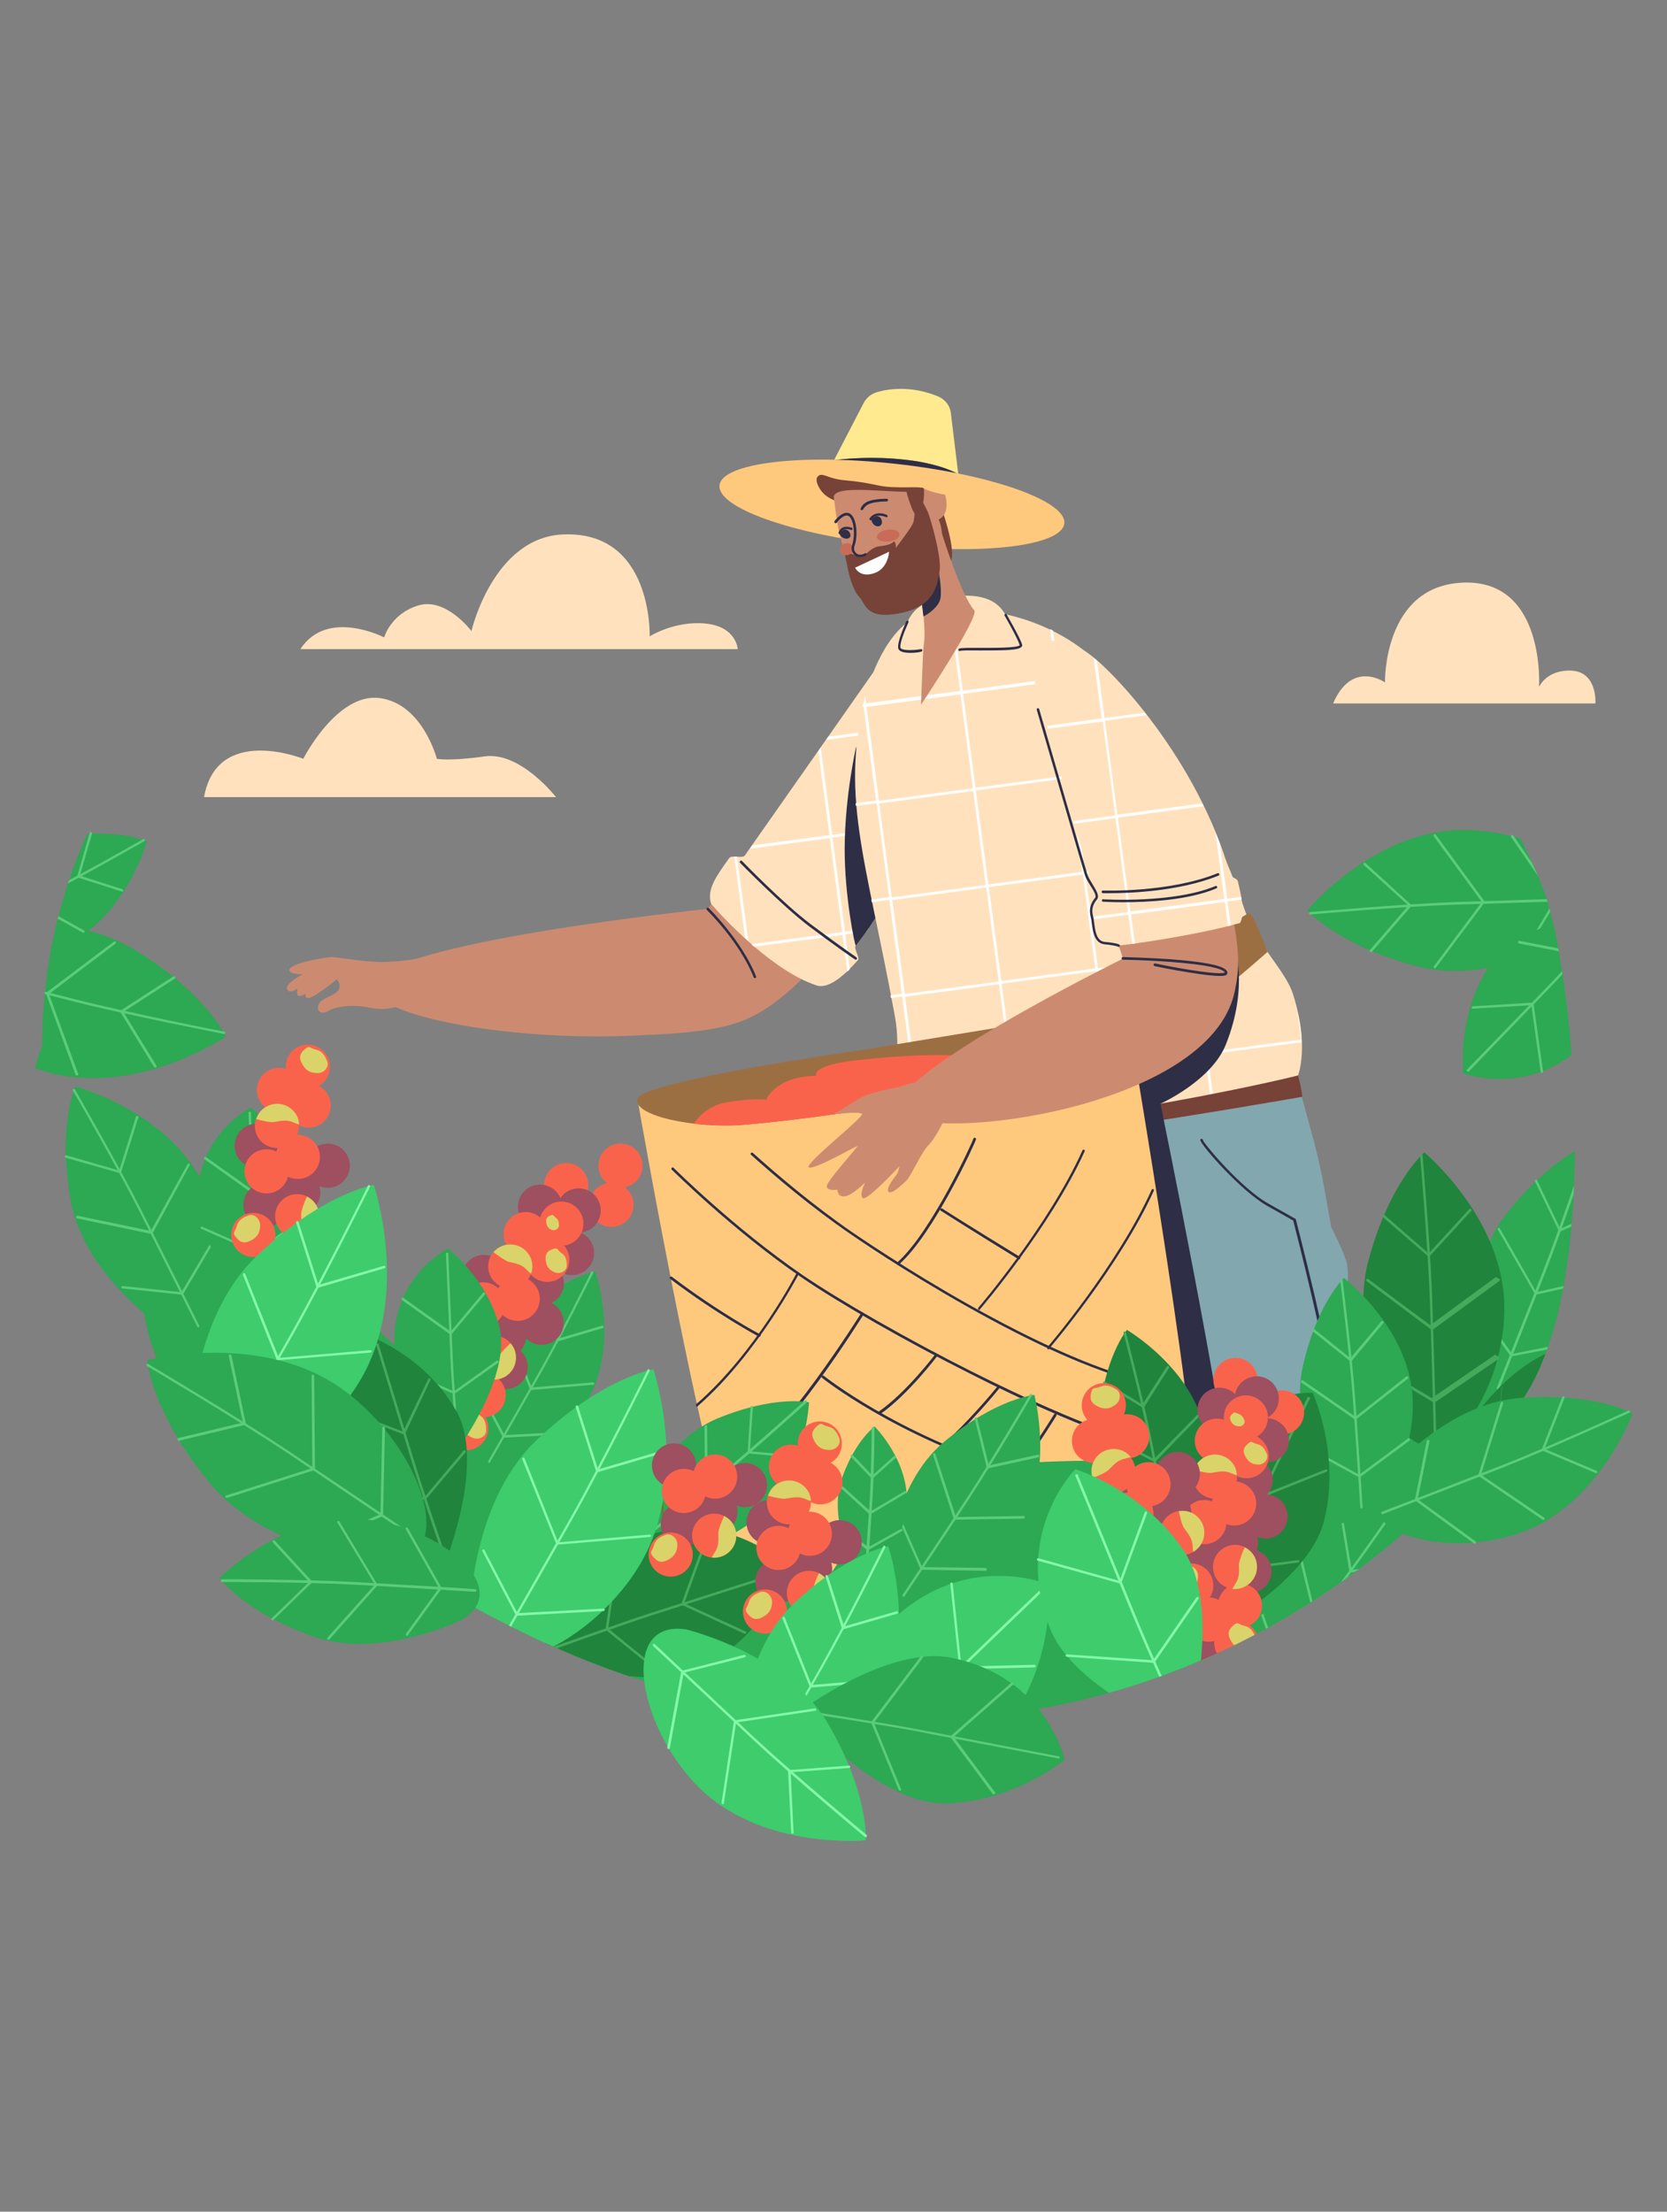 <svg version="1.1" id="Layer_1" xmlns="http://www.w3.org/2000/svg" xmlns:xlink="http://www.w3.org/1999/xlink" x="0" y="0" viewBox="0 0 626.6 831" xml:space="preserve"><rect x="0" y="0" width="626.6" height="831" fill="#808080" stroke="none"/><style>.st0{fill:#ffe2bd}.st1{clip-path:url(#SVGID_2_)}.st2{fill:#cc8b70}.st3{fill:#fff}.st4{fill:#2e2e47}.st6{fill:#ffc97d}.st7{fill:#774237}.st8{fill:#eae6e4}.st10{fill:#c96b59}.st11{fill:#9c6f43}.st12{fill:#fa634b}.st13{fill:#2da853}.st14{fill:#5acc7a}.st15{fill:#20843c}.st16{fill:#777438}.st17{fill:#44aa5c}.st18{fill:#9e4f60}.st19{fill:#d9d36a}.st20{fill:#3ecc6d}.st21{fill:#84f7a7}.st22{fill:#a09a4d}</style><path class="st0" d="M76.7 299.5H209s-13.4-17.2-26.8-15.3c-13.4 1.9-18 .9-18 .9s-5.3-20.6-21.4-22.8c-16.1-2.2-28.8 22.8-28.8 22.8s-32.4-13-37.3 14.4zM501.1 264.3h98.6s.8-11.6-8.7-12.3c-9.6-.6-12.5 6.1-12.5 6.1s2.5-40-28.1-39.2c-30.6.8-29.8 37.5-29.8 37.5s-12.4-8.7-19.5 7.9zM112.9 243.9h164.4s-.4-8.4-12-9.6c-11.6-1.2-21.1 4.8-21.1 4.8s1.3-39.6-32.4-38.3c-26.4 1-34.6 36.3-34.6 36.3s-9.6-12.8-20-9.6c-10.4 3.2-12.8 12-12.8 12s-21.4-11.1-31.5 4.4z"/><defs><path id="SVGID_1_" d="M15.8 393s-30.4 67 71.4 147.9c67 53.2 146.4 109.6 263.6 105.4S545 568.5 573.2 524.5c28.2-44 19-149.2 8.7-185-10.3-35.8-98.2-183.1-188.1-198.1-90.1-15-376.8 48.1-378 251.6z"/></defs><clipPath id="SVGID_2_"><use xlink:href="#SVGID_1_" overflow="visible"/></clipPath><g class="st1"><path class="st2" d="M267.4 339.5c-.9 1.3-1.4 2-1.4 2s-123.6 12.8-125.8 28.6c-1.7 11.4 50.4 20.9 95.5 19.1 17.4-.7 34.8-1.4 46.1-6.8 7.3-3.5 14.5-9.2 21.3-16.3-16.1-5.1-30.4-20.4-35.7-26.6z"/><path class="st0" d="M356.6 260c-1.6-15.8-19.6-19.5-24.9-12.3-.4.6-32.5 46.3-51.7 73.7-.9 1.3-5-.3-5.9 1-4.6 6.5-8.6 11.7-6.8 17.2 5.3 6.2 23.6 25.4 39.5 30.6 4.9 1.9 11.9-5.1 15.7-9.5.8-.9-1.7-4.4-.9-5.3 26.5-33.1 36.1-84.3 35-95.4z"/><path class="st3" d="M277 321.9h-1l4.1 30.6c.4.4.8.7 1.2 1.1l-4.3-31.7zM343.3 272.5l-32 4.3c-.3.4-.5.8-.8 1.2l32.9-4.4 4.2 31.6c.3-.8.5-1.5.7-2.3l-4-30-3.8-28.8h-1l3.8 28.4zM308.5 280.9c-.3.4-.6.8-.9 1.3l4.2 31.6-29.1 3.9c-.3.4-.5.8-.8 1.2l30-4 4.7 35.3-34.2 4.6c.3.3.7.6 1 .9l33.3-4.4 1.8 13.8.9-.9-1.7-13.1 8-1.1c.3-.4.5-.8.8-1.2l-8.9 1.2-4.7-35.3 32.9-4.4c.1-.4.3-.7.4-1.1l-33.4 4.5-4.3-32.8z"/><path class="st0" d="M353.1 224.9c12-2.3 20.8-1.3 24.9 6.2s4.8 11.3.7 11.9c-4.1.6-39 0-38.9-1.9.2-1.9-.6-13.5 13.3-16.2z"/><path class="st4" d="M340 324.8c-8.4-20.9-18.2-44.2-18.2-44.2s-4.2 18.3-4.3 38c-.1 17.9 3.9 37.2 4.2 36.7 7.3-9.2 13.4-19.8 18.3-30.5z"/><path d="M339.9 172.7c10.4 1.1 16.8 3.6 20.3 5.4l-2.8-23c-.3-2.7-2.2-5.1-4.9-6.2-9.8-4-18.2-2.9-22.7-1.6-2.2.6-4.1 2.1-5.1 4l-11.2 21.6c4.7-.6 14.7-1.5 26.4-.2z" fill="#ffea8f"/><path class="st4" d="M339.9 172.7c-11.7-1.3-21.7-.4-26.5.2l-4 7.6 51.8 6.2-1.1-8.6c-3.4-1.9-9.9-4.3-20.2-5.4z"/><ellipse transform="rotate(-83.679 335.287 189.533)" class="st6" cx="335.3" cy="189.5" rx="15.3" ry="65.2"/><path class="st7" d="M315.6 188.6s-2.8-.5-5.3-2.5-4-5.6-3.1-6.8c1.6-2.3 3.6.5 9.8 1.1 6.3.6 7.8.9 13.7 2.1s15.1.1 16.1.9c1 .9 6.8 6.7 7.6 9 .8 2.3 4.7 14.5 3.1 18.1-1.6 3.8-41.9-21.9-41.9-21.9z"/><path class="st8" d="M502.4 803.6s5.2 20.5 8.1 32.3c2.1 8.5 29.4 3.5 32.1-.9s0-38.6 0-38.6l-40.2 7.2zM342.4 796.5s-.5 21.1-.9 33.3c-.3 8.8 27.4 10 31.2 6.4 3.8-3.7 10.5-37.6 10.5-37.6l-40.8-2.1z"/><path class="st6" d="M481.4 879.9c-6.7-.9-12.5-3.7-15.8-5.6.1-1.4-2.6-5.9-.2-9.5 2.7-3.9 7.8-1.3 17-2.2 9.2-.9 10.3-6.7 18.2-13 8-6.3.8-24.8 4.6-26.1 3.9-1.4 15 3 26.6 3.6 11.6.6 14.5-.5 14.5-.5 6.1 5.7 1.3 10.7 1.7 16.8.4 6.1 2.4 7 5.8 15.3 3.3 8.2 2.7 13.5 2.7 13.5s-10.5 3.8-24.9 6.1c-14.3 2.2-39.8 2.9-50.2 1.6z"/><path class="st2" d="M465.6 874.5c.1-.1.1-.2.1-.3 3.3 1.9 9.1 4.8 15.8 5.6 10.3 1.4 35.9.7 50.3-1.7 14.4-2.3 24.9-6.1 24.9-6.1s1.3.5 1.9 2.3 3.8 9.3 2.6 10.8c-1.3 1.5-19.1 2.5-22.7 2.8-3.6.3-3.4-3.9-4.9-5-1.5-1.2-10.2.4-13.9 1-3.7.6-1.4 1.2-1.5 2.7-.1 1.5-2.3.8-9.5 1.2-7.2.3-33.2-3.3-36.9-3.7-3.7-.4-6.2-2.7-6.9-5.5-1.1-2.6-.1-3.3.7-4.1z"/><path class="st4" d="M516.1 836.8c-.8-1.3-.7-9-.7-12.3 4.8 1 10.6 2.3 16.5 2.6 5.1.2 8.5.2 10.7 0-.4 4.3-1.4 11.2-3.5 12.5-2.9 1.9-21.9-1.2-23-2.8z"/><path class="st6" d="M311.4 877.1c-6.6-.9-12.3-3.7-15.5-5.6.1-1.4-2.4-5.9.3-9.5 2.9-3.9 7.8-1.3 17.1-2.2 9.3-.9 10.6-6.7 18.9-13 8.3-6.3 1.9-24.8 5.9-26.1 3.9-1.4 14.8 3 26.4 3.6 11.6.6 14.5-.5 14.5-.5 5.9 5.7.8 10.7.9 16.8.1 6.1 2.1 7 5.1 15.3 3 8.2 2.1 13.5 2.1 13.5s-10.7 3.8-25.2 6.1c-14.7 2.2-40.3 2.9-50.5 1.6z"/><path class="st2" d="M295.8 871.7c.1-.1.1-.2.1-.3 3.2 1.9 8.9 4.8 15.5 5.6 10.3 1.4 35.8.7 50.4-1.7 14.5-2.3 25.2-6.1 25.2-6.1s1.3.5 1.8 2.3 3.4 9.3 2 10.8-19.2 2.5-22.8 2.8c-3.6.3-3.3-3.9-4.7-5-1.4-1.2-10.2.4-14 1-3.7.6-1.4 1.2-1.6 2.7-.2 1.5-2.4.8-9.6 1.2-7.2.3-33.1-3.3-36.8-3.7-3.7-.4-6-2.7-6.7-5.5-.7-2.6.4-3.3 1.2-4.1z"/><path class="st4" d="M348.1 834c-.7-1.3-.3-9-.1-12.3 4.7 1 10.4 2.3 16.4 2.6 5.1.2 8.5.2 10.7 0-.6 4.3-2 11.2-4.1 12.5-3 1.9-21.9-1.1-22.9-2.8z"/><path d="M530.7 633.5l-24.6-139.8s1.1-14.2.2-18.8c-.7-3.7-5.9-13.8-5.9-13.8l-2.7-15.1c-.9-5.2-2.1-10.4-3.4-15.5-1.2-4.7-3-11.1-4.9-18.1-.7-2.5-1.4-5.1-2.1-7.7-3.4-12.2-142.4 26-142.4 26 1.4 7.2-26.6 85.3-32.4 160.2-2.2 28.3 2 54.9 3.1 81.2 3.1 74.6 11.4 135.1 11.4 135.1s7.6 10.4 34.8 9c30-1.5 35.3-5.6 35.3-5.6l-12.2-210.9s23.2-74.9 34.8-94.7c3.9 17.2 12.4 56.4 21.9 100.9 3 13.9 2.4 28.9 5.5 43.4 3.3 15.6 12.1 31.8 15.6 46.8 13.7 59.3 21.3 108 21.3 108.2 2.6 13.3 79.6-5.3 79.6-5.3l-32.9-165.5z" fill="#82a7af"/><path class="st2" d="M355.8 189.7c0-1.3-.2-2.6-.5-3.8-5.2-.9-8-2.3-8-2.3-3 3.6-33.3-2.8-33.9 3.1 0 0 1.3 10.9 2.3 14.5 1.1 3.6 1.5 7.3 3.7 12.4 1.2 2.7 3.9 8.8 7.4 11 3 1.9 7.4 1.6 11.7-.4 10-4.8 16-14.7 15.8-20.8-.2-6.1-1.5-8.2-1.5-8.2s3-1.1 3-5.5z"/><path class="st0" d="M351.2 229.4c26-3.2 55.6 7.5 69.7 29.6 17.3 27.2 32.6 40.6 46.8 82.4 4.7 13.9 15.4 23 18.3 32.1 6.3 19.6 1.9 30.6 1.9 30.6s-127.3 34.5-143.4 21.1c0 0-5.7-2.2-7.6-13-1.2-6.7 1.8-17.6-.5-30.2-10.9-60-21.4-84.3-10.2-123.1 2.5-9.3 10.4-27.7 25-29.5z"/><path class="st3" d="M489.3 391.6v.3c-.1-3.3-.5-7.2-1.6-11.7l1.4 10.4-35.3 4.7-4.7-35.3 26.3-3.5c-.2-.3-.4-.6-.6-1l-25.8 3.4-4.7-35.3 15.6-2.1c-.1-.3-.3-.7-.4-1l-15.3 2-4.7-35.3.9-.1c-.2-.3-.4-.6-.7-1h-.3l-.1-.7c-.4-.6-.9-1.2-1.3-1.8l.3 2.6-35.3 4.7-4.7-35.3 18.5-2.5c-.3-.3-.5-.6-.8-.9l-17.8 2.4-2.4-17.7c-.4-.2-.7-.4-1.1-.5l2.5 18.4-35.3 4.7-4.1-30.8h-1l4.1 30.9-35.3 4.7-.4-2.7c-.2.9-.5 1.8-.7 2.7v.2h-.1c-.1.4-.2.7-.3 1.1l.5-.1 4.7 35.3-7.7 1c0 .3.1.7.1 1l7.8-1 4.7 35.3-6.7.9c.1.3.1.7.2 1l6.6-.9 4.7 35.3-4.3.6c.1.3.1.7.2 1l4.2-.6 4.7 35.3-7.3 1c0 .4.1.7.1 1l7.3-1 2.1 15.4c.3.2.7.3 1.1.5l-2.1-16 35.3-4.7 2.7 20.5c.3 0 .7-.1 1-.1l-2.7-20.5 35.3-4.7 2.5 19.1c.3-.1.7-.1 1-.2l-2.5-19 35.3-4.7 2.1 16c.3-.1.7-.2 1-.2l-2.1-15.9 35.4-4.6zM448 359.1l-35.3 4.7-4.7-35.3 35.3-4.7 4.7 35.3zm-36.3 4.8l-35.3 4.7-4.7-35.3 35.3-4.7 4.7 35.3zm26.7-76.4l4.7 35.3-35.3 4.7-4.7-35.3 35.3-4.7zm-31.6 40.1l-35.3 4.7-4.7-35.3 35.3-4.7 4.7 35.3zm-9.5-71.6l4.7 35.3-35.3 4.7-4.7-35.3 35.3-4.7zm-71.6 9.6l35.3-4.7 4.7 35.3-35.3 4.7-4.7-35.3zm4.8 36.3l35.3-4.7 4.7 35.3-35.3 4.7-4.7-35.3zm4.9 36.3l35.3-4.7 4.7 35.3-35.3 4.7-4.7-35.3zm9.5 71.6l-4.7-35.3 35.3-4.7 4.7 35.3-35.3 4.7zm36.3-4.9l-4.7-35.3 35.3-4.7 4.7 35.3-35.3 4.7zm36.3-4.8l-4.7-35.3 35.3-4.7 4.7 35.3-35.3 4.7z"/><path class="st2" d="M354.1 200.6s7.2 23.2 12.1 28.7c2.1 2.3-20 35.5-20 35.5s.7-20.4 1-22.3c1-6.1-.7-15.5-.9-18.7-.2-3.2-4-10.6-3.9-12.1 0-1.4 9.4-12.3 11.7-11.1z"/><path class="st4" d="M323.9 191.7h-.1c-.2-.1-.4-.3-.3-.6 0-.1.7-2.1 3.3-2.9 2.4-.8 6.3-.8 6.5-.8.3 0 .5.2.5.5s-.2.5-.5.5c0 0-3.9 0-6.2.8-2.1.7-2.7 2.3-2.7 2.3-.1 0-.3.2-.5.2zM353.5 224.8c.7-3.8-1-11.8-1-11.8s-4 4.5-6.9 7.9c.3 1.1.6 2.1.6 2.8.1 1.6.5 4.6.9 7.9 2-.9 5.9-3.8 6.4-6.8z"/><path class="st10" d="M338.1 200.7c.2 1.2-1.6 2.5-4 2.8-2.3.3-4.4-.5-4.5-1.7s1.6-2.5 4-2.8c2.3-.3 4.3.4 4.5 1.7z"/><path class="st7" d="M317.5 208s.1-1.9 1.3-.7 4.7 1.9 6 1.3c1.3-.7 2.9-3.1 6.1-3.4 3.1-.3 4.5-1.1 4.9-1.6s.8.4.9 1.1c.1.6 0 1.2 0 1.2s5.7-7.4 6.5-9.3c.8-1.9.7-9.5 2-9.4 1.3.1 2.6 3.3 3.5 5 .8 1.7 5.3 16.9 4.5 22.2-.8 5.3-1.7 14.4-17.4 16.4-10.4 1.4-10.5-4.1-12.8-6.5-2.4-2.4-4-8.5-4.6-12.1-.4-1.7-.9-4.2-.9-4.2z"/><path class="st10" d="M320.7 205.6c.4 1.2-.4 2.5-1.8 2.9-1.4.4-2.7-.2-3.1-1.4-.4-1.2.4-2.5 1.8-2.9 1.3-.4 2.7.2 3.1 1.4z"/><path class="st4" d="M327.3 195.5c-.1 0-.2 0-.3-.1-.2-.2-.3-.5-.1-.7 1.9-2.6 5.1-1.9 6.5-1.2.2.1.3.4.2.6-.1.2-.4.3-.6.2-.1-.1-3.5-1.6-5.4.9 0 .3-.1.3-.3.3z"/><path class="st4" d="M328.4 194.4s-.3.1-.7.6c-.3.6.3 2.3 1.8 2.7 1.4.3 2.2-.7 2-1.9s-1.2-2.5-3.1-1.4zM320 598.9s19.4 20.5 66 20.6l-1.2-20s1.2-4 3.3-10.3l-68.1 9.7zM315.6 200.7h-.1c-.2-.1-.4-.3-.3-.6.3-.9.9-1.6 1.6-1.9 1.5-.7 3.3.1 3.4.1.2.1.4.4.2.6-.1.2-.4.4-.6.2 0 0-1.5-.6-2.7-.1-.5.2-.9.7-1.1 1.4 0 .2-.2.3-.4.3z"/><path class="st4" d="M316.1 199.8s-.3.2-.4.8c-.1.6 1.2 1.9 2.6 1.8s1.7-1.3 1.1-2.2c-.5-1.1-2-1.9-3.3-.4z"/><path class="st4" d="M323.4 209.3c-.8 0-1.5-.2-2.1-.7-1.1-.9-1.5-2.4-1-3.8 1.3-3.8.6-9.8-1.3-10.9-1.8-1.1-4.5 2.5-4.5 2.5-.2.2-.4.3-.7.1-.2-.2-.3-.4-.1-.7.1-.2 3.2-4.3 5.8-2.8 2.5 1.5 3.1 8.1 1.7 12.1-.4 1.1-.1 2.1.7 2.8.8.7 2 .7 3.2 0 .2-.1.5-.1.6.2.1.2.1.5-.2.6-.6.4-1.4.6-2.1.6z"/><path class="st3" d="M334.2 207.3s-8 3.8-12.8 6c0 0 1.8 3.9 7.1 2.1 5.4-1.7 5.7-8.1 5.7-8.1z"/><path class="st7" d="M410.2 419c-28.4 4.4-51.8 5.8-65.8 6.3l.5 5.2s33.1-1 66.2-5.8c38.2-5.5 78.4-12.6 78.4-12.6-.2-2.5-.9-5.4-1.6-8-7.2 1.8-36.9 8.6-77.7 14.9zM340.7 184.7s2.2 8.6 4.1 9.3c1.9.7 3-9.5 2.4-10.5-.5-1-6.5 1.2-6.5 1.2z"/><path class="st11" d="M419 385.6s48.6-44.6 50.9-42.3c2.3 2.3 6.5 14.4 6.5 14.4s-40 35.5-51.8 38.8c-11.8 3.4-5.6-10.9-5.6-10.9z"/><path class="st4" d="M463.9 354.7c-33.3 12.1-66.9 97.3-65.1 118 .7 8.1 5.8 29.3 11.7 52.1 3.4-8.4 6.5-15.6 9.1-20 3.6 16 11.2 50.9 19.9 91.5 9.5-6 23.8-18 22.8-35.6-1.6-26.4-26.1-146-26.1-146s19.2-8.6 24.6-22.3c8.8-22 3.1-37.7 3.1-37.7z"/><path class="st6" d="M239.8 414s28.2 162.2 40.9 177.2 67.2 16.8 101.1 12.4 61.8-24.6 66.9-35.4c5.2-10.9-24.2-182.6-24.2-182.6L239.8 414z"/><path class="st11" d="M324.8 394.4s-82.7 11.7-85.1 18.3c-2.4 6.5 21.5 11.3 38.9 10 38.5-3 134.7-18.5 144.5-32.7 5.2-7.5-4.3-10.1-13.4-9.3-4.5.3-84.9 13.7-84.9 13.7z"/><path class="st12" d="M377.3 398.4c-16.9-3.3-38.3-1.9-55.5 0-17.2 1.9-15 5.8-15 5.8-15.5.3-18.8 9-18.8 9s-4.8-.7-15 1c-6.2 1.1-10.2 5-12.2 8 5.9.7 12.2.9 17.8.5 30.1-2.3 95.3-12.3 127.1-23.3-9.6.4-20.6.5-28.4-1z"/><path class="st2" d="M338.2 408.4s-11.3 1.9-15.1 4.3c-3.8 2.4-9.8 6-9.8 6s9.5-1.2 10.7-.2c1.1 1-21.7 18.8-20 20.1 1.6 1.3 17.9-8.1 18.3-8 .4.1-11.3 12.9-11.5 15-.2 2.1 4 1.4 4 1.4s-.1 2.9 2.8 2.5c2.8-.4 7.6-5.2 7.6-5.2s-2.5 5-.8 5.9c1.8.8 13.7-12 13.7-12s-.5 2.1-.8 2.7-4.4 5.3-3.4 6.8c.9 1.5 5.1-2.5 6.8-4.1 1.7-1.6 5.6-10.6 8.2-13.2 2.6-2.6 7.7-11.3 8.5-18.1.6-7-13.4-6.7-19.2-3.9z"/><path class="st2" d="M419.7 352.7c1.5 4.7 2.4 7.5 2.4 7.5s-94.7 46.6-83.6 58c11.2 11.4 116.2-1.5 125.6-45.6 1.7-8 1.9-14-.5-26.9-14.8 4.3-35.2 6.3-43.9 7z"/><path class="st0" d="M407.9 244.7c-13.5-8.3-22.9-2.3-20.3 6.3.2.7 15.4 56.2 24.9 88.7.3 1-2.8 1.4-2.6 2.4 1.9 9 2.7 12.3 7.4 13.5 8.7-.7 34-4.6 48.8-8.8 2.1-3.6.3-11-.8-15.6-.4-1.5-2.5-1.2-2.9-2.7-11.9-42.6-44.8-77.8-54.5-83.8z"/><path class="st4" d="M360.7 244.6c-.2 0-.4-.1-.4-.3-.1-.2 0-.5.2-.6.7-.3 3.4-.3 8-.3s14.2.1 14.8-1c-.8-2.6-5.6-11-5.7-11.1-.1-.2-.1-.5.2-.6.2-.1.5-.1.6.2.2.4 5 8.6 5.8 11.3.1.3 0 .6-.2.8-1 1.4-7.1 1.4-15.5 1.4-3.5 0-7.1-.1-7.7.2h-.1zM342.2 245.3c-2 0-4-.3-4.5-1.5-.8-2.1 2.6-9.5 3-10.4.1-.2.4-.3.6-.2.2.1.3.4.2.6-1.4 3-3.5 8.3-3 9.6.4 1.1 4.8 1 7.7.5.3 0 .5.1.5.4 0 .3-.1.5-.4.5-.5.3-2.3.5-4.1.5zM435.8 544.8c-21.4-4.5-53.7-19.8-71-28.6-23.9-12-49.5-26.6-63.6-36.3-25.9-17.7-48.4-40.2-48.7-40.4-.2-.2-.2-.5 0-.7.2-.2.5-.2.7 0 .2.2 22.7 22.6 48.5 40.3 14.1 9.6 39.6 24.2 63.5 36.2 17.3 8.7 49.5 24 70.7 28.5.3.1.4.3.4.6 0 .2-.2.4-.5.4zM433.4 520.7c-16-3.4-36.4-11.7-60.6-24.7-24.4-13.1-45.4-27-53.2-32.4-14.9-10.2-28.5-21.8-37.3-29.7-.2-.2-.2-.5 0-.7.2-.2.5-.2.7 0 8.8 7.9 22.4 19.5 37.2 29.7 7.9 5.4 28.8 19.3 53.1 32.3 24.2 13 44.5 21.2 60.3 24.6.3.1.4.3.4.6-.1.1-.3.3-.6.3z"/><path class="st4" d="M368.1 492.2c-.1 0-.2 0-.3-.1-.2-.2-.2-.5-.1-.7.3-.3 26.5-31 39.2-59.2.1-.2.4-.3.6-.2.2.1.3.4.2.6-12.8 28.3-39.1 59.1-39.4 59.4.1.2 0 .2-.2.2zM394.1 507c-.1 0-.2 0-.3-.1-.2-.2-.2-.5-.1-.7.3-.3 26.5-31 39.2-59.2.1-.2.4-.3.6-.2.2.1.3.4.2.6-12.8 28.3-39.1 59.1-39.4 59.4.1.1 0 .2-.2.2z"/><path class="st4" d="M383 473.2c-.1 0-.2 0-.2-.1-.2-.1-21.1-13-29.2-18.2-.2-.1-.3-.4-.1-.7.1-.2.4-.3.7-.1 8 5.2 28.9 18 29.1 18.1.2.1.3.4.2.6-.2.3-.3.4-.5.4z"/><path class="st4" d="M337.6 475.3c-.1 0-.3-.1-.4-.2-.2-.2-.2-.5 0-.7 12.8-11.2 28.3-45.2 28.7-46.6.1-.2.3-.4.6-.3.2.1.4.3.4.5-.2 1.1-16 35.8-29 47.1-.1.2-.2.2-.3.2zM357.3 541.2c-.1 0-.2 0-.3-.1-.2-.2-.2-.5 0-.7 10.9-10.5 18-19.6 18.1-19.7.2-.2.5-.2.7-.1.2.2.2.5.1.7-.1.1-7.2 9.2-18.2 19.8-.1 0-.2.1-.4.1zM330.6 531.3c-.2 0-.3-.1-.4-.2-.1-.2-.1-.5.1-.7 10.4-7.2 21.2-21.5 21.3-21.6.2-.2.5-.3.7-.1.2.2.3.5.1.7-.1.1-11 14.6-21.5 21.9h-.3z"/><path class="st4" d="M381.6 553.6h-.1c-45.4-14.2-72.3-35.7-72.5-35.9-.2-.2-.2-.5-.1-.7.2-.2.5-.2.7-.1.3.2 27 21.7 72.2 35.8.2.1.4.3.3.6-.1.2-.3.3-.5.3z"/><path class="st4" d="M273.3 555.8c-.2 0-.3-.1-.4-.2-.1-.2-.1-.5.1-.7 11.4-7.8 24.6-24.1 33.6-36.4 9.8-13.4 17-25 17.1-25.1.1-.2.4-.3.7-.2.2.1.3.4.2.7-.1.1-7.3 11.8-17.1 25.2-9.1 12.4-22.3 28.8-33.9 36.6-.1.1-.2.1-.3.1zM262.1 528.5c-.1 0-.3-.1-.4-.2-.2-.2-.1-.5 0-.7 22.2-19.2 37.7-49.1 37.8-49.4.1-.2.4-.3.6-.2.2.1.3.4.2.6-.2.3-15.7 30.3-38 49.7 0 .2-.1.2-.2.2z"/><path class="st4" d="M285.4 502.3c-.1 0-.1 0-.2-.1-.2-.1-15.6-8.3-33.3-21.7-.2-.2-.2-.5-.1-.7.2-.2.5-.2.7-.1 17.7 13.4 33 21.6 33.2 21.6.2.1.3.4.2.6-.2.3-.4.4-.5.4zM353.9 575.9h-.1c-34.3-9.7-65-33.9-65.3-34.1-.2-.2-.2-.5-.1-.7.2-.2.5-.2.7-.1.3.2 30.9 24.2 65 33.9.3.1.4.3.3.6-.1.3-.3.4-.5.4zM360.7 581c-.1 0-.3-.1-.4-.2-.2-.2-.2-.5 0-.7 12.7-11.4 35.7-48.3 35.9-48.7.1-.2.4-.3.7-.2.2.1.3.4.2.7-.2.4-23.3 37.4-36.1 48.9-.1.1-.2.2-.3.2zM388.8 589.1c-.2 0-.3-.1-.4-.2-.1-.2-.1-.5.1-.7 9.8-6.3 19.1-18.7 25.1-28 6.6-10.1 10.8-18.9 10.9-19 .1-.2.4-.3.6-.2.2.1.3.4.2.6-.2.4-17.3 35.2-36.3 47.4 0 .1-.1.1-.2.1z"/><path class="st4" d="M447 567.9c-.1 0-11.5-.2-34.4-5.1-.3-.1-.4-.3-.4-.6.1-.3.3-.4.6-.4 22.8 4.9 34.1 5 34.2 5 .3 0 .5.2.5.5 0 .4-.2.6-.5.6z"/><g><path class="st4" d="M414.7 591.7c-10.9 0-23.5-4.4-23.6-4.4-.2-.1-.4-.4-.3-.6.1-.2.4-.4.6-.3.1 0 14.3 5 25.4 4.3.3 0 .5.2.5.4 0 .3-.2.5-.4.5-.7.1-1.4.1-2.2.1z"/></g><path class="st3" d="M393.6 272.8c.1.3.2.7.3 1l20.6-2.7 4.7 35.3-15.7 2.1c.1.3.2.7.3 1l15.5-2.1 4.7 35.3-13.7 1.8c.1.3.2.7.2 1l13.6-1.8 1.5 10.9c.3 0 .7-.1 1-.1l-1.5-10.9 35.3-4.7 1.2 9.1c.3-.1.7-.2 1-.3l-1.2-9 5.3-.7c-.1-.3-.1-.7-.2-1l-5.2.7-2.8-20.8c-.5-1.3-1-2.7-1.6-4l3.3 24.9-35.3 4.7-4.7-35.3 32.2-4.3c-.2-.3-.3-.7-.5-1l-31.9 4.2-4.7-35.3 15.7-2.1c-.2-.3-.5-.6-.7-.9l-15.1 2-2.9-21.6c-.4-.4-.8-.7-1.2-1l3 22.7-20.5 2.9z"/><g><path class="st2" d="M115.8 365s-8.6 4.1-7.9 6.5c.8 2.3 4-.1 4-.1s-.5 1.8 0 2.6 3-.6 3-.6-.6 1.4 1 1.6c1.6.2 10.9-6.8 11.7-8.1.9-1.3-6.4-3.8-11.8-1.9z"/><path class="st2" d="M156.4 360.3s-8.7 1.5-15.4 1.1c-7.5-.4-15.1-2-16.9-1.8-3.4.4-15.9 2.5-15.3 5.1.6 2.6 14 .5 16.2 1.9 2.1 1.3 3.6 3.6 2 5.7s-6.5 2.6-7.3 5.3c-.8 2.7 1.4 3.7 3.8 2.2s8.8-2.6 15.3-1.2c6.5 1.4 10-.3 15.4-1.7s4.2-16.2 2.2-16.6z"/></g><g><path class="st4" d="M420.5 355.8c-.1 0-.2 0-.2-.1 0 0-1-.5-5.1-.9-3.8-.4-4.4-4.7-4.8-7.8-.1-.9-.2-1.7-.4-2.4-.7-2.7-.2-5.1 1.6-7.2.7-.8-.5-2.7-1.7-4.6-.8-1.3-1.7-2.7-2.1-4-1-3.2-17.9-61.5-18.1-62.1-.1-.3.1-.5.3-.6.2-.1.5.1.6.3.2.6 17.1 58.9 18.1 62.1.4 1.2 1.2 2.5 2 3.8 1.4 2.3 2.7 4.4 1.6 5.7-1.6 1.9-2.1 3.9-1.4 6.4.2.7.3 1.6.4 2.5.4 3 .9 6.7 3.9 7 4.4.4 5.4.9 5.5 1 .2.1.3.4.2.6-.1.2-.2.3-.4.3z"/></g><g><path class="st4" d="M551.3 795.1c-.3 0-.5-.2-.5-.5 0-.1-.3-6.4-1.8-22.5-.7-7.4-5.4-22.9-10.3-39.2-5.9-19.5-12-39.7-12.2-48.7-.2-14.3-1-20-2.9-33.7-.3-2.1-.6-4.3-.9-6.8-2.2-16-9.7-40.8-13.7-54.2-.7-2.4-1.3-4.4-1.8-6-2.4-8.3-4.2-29.3-5.6-46.2-.4-4.7-.8-9.2-1.1-12.8C499 509 487 462 486.1 458.6l-9.9-5.6c-9.7-5.5-24.7-22.6-25-24.6 0-.3.1-.5.4-.5.3 0 .5.1.5.4.3 1.3 14.3 18.1 24.6 23.9L487 458l.1.2c.1.5 13 50.1 14.5 66.3.3 3.6.7 8.1 1.1 12.8 1.4 16.9 3.2 37.9 5.6 46.1.5 1.6 1.1 3.6 1.8 6 4 13.4 11.5 38.2 13.7 54.3.3 2.5.7 4.8.9 6.8 1.9 13.7 2.7 19.4 2.9 33.8.1 8.9 6.2 29 12.1 48.5 5 16.4 9.7 31.9 10.4 39.4 1.5 16.1 1.8 22.5 1.8 22.5-.1.2-.3.4-.6.4z"/></g><g><path class="st4" d="M321.7 360.6c-.1 0-.2 0-.3-.1-.1 0-6.8-4.6-17.2-12.4-10.4-7.9-25.9-23.8-26-23.9-.2-.2-.2-.5 0-.7.2-.2.5-.2.7 0 .2.2 15.5 16 25.9 23.8 10.4 7.8 17.1 12.4 17.1 12.4.2.1.3.4.1.7 0 .1-.2.2-.3.2z"/></g><g><path class="st4" d="M422.1 339c-4.5 0-7.4-.2-7.5-.2-.3 0-.5-.2-.4-.5 0-.3.2-.5.5-.4.3 0 26.4 1.6 42.2-5 .2-.1.5 0 .6.3.1.2 0 .5-.3.6-10.6 4.5-26 5.2-35.1 5.2z"/></g><g><path class="st4" d="M417.3 335.6h-2.7c-.3 0-.5-.2-.5-.5s.2-.5.5-.5c.2 0 24.8.9 43.1-6.5.2-.1.5 0 .6.3.1.2 0 .5-.3.6-14.8 6-33.8 6.6-40.7 6.6z"/></g><g><path class="st4" d="M458.5 366.7c-2 0-5.4-.3-11.5-1.3-6.5-1-12.9-2.4-13-2.4-.3-.1-.4-.3-.4-.6.1-.3.3-.4.6-.4 11.9 2.5 24.9 4.4 26.2 3.4 0-.1-.1-.1-.2-.3-1.2-1.1-5.7-2.6-20.5-3.7-9-.7-17.5-.8-17.6-.8-.3 0-.5-.2-.5-.5s.2-.5.5-.5c.1 0 8.6.2 17.6.8 12.1.9 19.2 2.2 21.1 4 .5.5.7 1 .5 1.4-.2.5-.4.9-2.8.9zm1.9-1.1z"/></g><g><path class="st4" d="M283.7 367.5c-.2 0-.4-.1-.4-.3-5.2-13.2-17.5-25.2-17.6-25.3-.2-.2-.2-.5 0-.7.2-.2.5-.2.7 0 .1.1 12.5 12.3 17.8 25.7.1.2 0 .5-.3.6h-.2z"/></g></g><g class="st1"><path class="st13" d="M53.9 490.4s42.6-50 66.5-16.4 64.8 68.6 131.8 87.9c9.7 2.8 9.5 12.8 17.3 13.9 8.4 1.2 25.1 23.7 31.6 22.6 17.1-3.1 18.8-30.3 24.2-31.5 18.8-4.3 24.9-13.2 43.4-15.6 34.2-4.4 61.5-.9 81.5-4.1 20-3.2 64.3-23.9 86.7-64.2 22.4-40.3 93.2 24 60.9 77.9-32.3 53.9-209 91-276.1 91.3s-166.7-42.5-216.8-83-51-78.8-51-78.8z"/><path class="st13" d="M333.1 590.6s2.1-32.4 21.7-48.8c19.6-16.4 34-17.7 34-17.7s8 29.9-6.5 52.5-48.7 36.1-49.2 14z"/><path class="st14" d="M339.7 600c-.1 0-.2 0-.3-.1-.2-.1-.3-.4-.1-.7.1-.2 14.3-21.4 23.7-35.7 9.4-14.3 23.9-39.2 24.1-39.5.1-.2.4-.3.6-.2.2.1.3.4.2.6-.1.3-14.7 25.2-24.1 39.5-9.4 14.3-23.6 35.5-23.7 35.7-.1.3-.3.4-.4.4z"/><path class="st14" d="M371 551.8l-4.6-18.6c-.1-.3.1-.5.3-.6.3-.1.5.1.6.3l4.4 17.7 18.3-4c.3-.1.5.1.6.4.1.3-.1.5-.4.6l-19.2 4.2zM358.6 571l-7.9-24.4c-.1-.2.1-.5.3-.6.2-.1.5.1.6.3l7.7 23.7 25.4-.4c.3 0 .5.2.5.5s-.2.5-.5.5l-26.1.4zM370.6 590.2l-24.5-.4-8.2-18.6c-.1-.2 0-.5.2-.6.2-.1.5 0 .6.2l7.9 18 23.8.3c.3 0 .5.2.5.5.1.4-.1.6-.3.6z"/><path class="st13" d="M177.4 541.5s-.1-29.5 16.7-45.6 29.7-18.1 29.7-18.1 9.1 26.6-2.7 48-41.9 35.8-43.7 15.7z"/><path class="st14" d="M183.9 549.7c-.1 0-.2 0-.2-.1-.2-.1-.3-.4-.2-.6.1-.2 11.6-20.3 19.3-33.8 7.7-13.6 19.3-37 19.4-37.3.1-.2.4-.3.6-.2.2.1.3.4.2.6-.1.2-11.8 23.7-19.5 37.3-7.7 13.6-19.2 33.6-19.3 33.8 0 .2-.2.3-.3.3z"/><path class="st14" d="M209.4 504.1l-5.3-16.7c-.1-.2.1-.5.3-.6.2-.1.5.1.6.3l5 15.8 16.3-4.8c.3-.1.5.1.6.3.1.3-.1.5-.3.6l-17.2 5.1zM199.3 522.3l-8.7-21.7c-.1-.2 0-.5.3-.6.2-.1.5 0 .6.3l8.4 21 23-1.9c.3 0 .5.2.5.4 0 .3-.2.5-.4.5l-23.7 2zM189.1 540.2l-8.6-16.4c-.1-.2 0-.5.2-.6.2-.1.5 0 .6.2l8.3 15.8 21.6-1.1c.3 0 .5.2.5.4 0 .3-.2.5-.4.5l-22.2 1.2z"/><path class="st13" d="M554 513.5s-5.1-35.4 12.3-57.5 32.6-26.8 32.6-26.8 15.4 30.4 4.9 58.1-44.2 49.9-49.8 26.2z"/><path class="st14" d="M563.1 522.1h-.2c-.2-.1-.4-.4-.3-.6.1-.3 10.5-26.3 17.4-43.9 6.9-17.6 16.9-47.7 17-48 .1-.2.3-.4.6-.3.2.1.4.3.3.6-.1.3-10.1 30.5-17 48.1s-17.3 43.6-17.4 43.9c0 .1-.2.2-.4.2z"/><path class="st14" d="M586.1 462.9l-9.1-19c-.1-.2 0-.5.2-.6.2-.1.5 0 .6.2l8.7 18.2 18.9-8.5c.2-.1.5 0 .6.2.1.2 0 .5-.2.6l-19.7 8.9zM577.1 486.5L563 462c-.1-.2-.1-.5.2-.6.2-.1.5-.1.6.2l13.7 23.9 27.3-6.2c.3-.1.5.1.6.4.1.3-.1.5-.4.6l-27.9 6.2zM567.9 509.7l-13-18.1c-.2-.2-.1-.5.1-.7.2-.2.5-.1.7.1l12.7 17.7 25.8-5.1c.3-.1.5.1.6.4.1.3-.1.5-.4.6l-26.5 5.1z"/><path class="st15" d="M552.2 535.2s15.7-25.2 38.7-30 35.1.4 35.1.4-6.5 27.6-28 39.5c-21.5 12-55 8.1-45.8-9.9z"/><path class="st16" d="M553.6 545.7c-.2 0-.3-.1-.4-.3-.1-.2 0-.5.2-.6.2-.1 20.8-11.1 34.6-18.5 13.8-7.5 36.3-21.3 36.5-21.4.2-.1.5-.1.7.2.1.2.1.5-.2.6-.2.1-22.7 14-36.6 21.5-13.8 7.5-34.4 18.4-34.6 18.6 0-.1-.1-.1-.2-.1z"/><path class="st16" d="M617.1 525.2h-.1l-17.4-4.9 4.4-17c.1-.3.3-.4.6-.3.3.1.4.3.3.6l-4.1 16.2 16.5 4.7c.3.1.4.3.3.6-.1 0-.3.1-.5.1zM602.8 541.4c-.1 0-.1 0-.2-.1l-21.3-11 4.2-23.1c0-.3.3-.4.5-.4.3 0 .4.3.4.5l-4.1 22.4 20.7 10.7c.2.1.3.4.2.6-.1.3-.3.4-.4.4z"/><path class="st17" d="M582.8 551.2c-.1 0-.2 0-.2-.1L563 540.2l1.4-18.6c0-.3.2-.5.5-.4.3 0 .5.2-.3-.2l-1.4 18 19.8 11.3c.2.1.3.4.2.6-.1.2-.2.3-.4.3z"/><circle transform="rotate(-24.581 229.794 452.639)" class="st12" cx="229.8" cy="452.7" r="8.3"/><circle transform="rotate(-43.233 233.19 437.942)" class="st12" cx="233.2" cy="438" r="8.3"/><circle transform="rotate(-43.147 212.792 445.238)" class="st12" cx="212.8" cy="445.3" r="8.3"/><circle class="st18" cx="181.9" cy="479.8" r="8.3"/><circle class="st18" cx="176.4" cy="501.6" r="8.3"/><circle transform="rotate(-24.581 189.513 501.892)" class="st18" cx="189.5" cy="501.9" r="8.3"/><circle class="st18" cx="203.6" cy="497" r="8.3"/><circle class="st18" cx="177.2" cy="512.9" r="8.3"/><circle transform="rotate(-45.001 190.129 513.638)" class="st18" cx="190.1" cy="513.6" r="8.3"/><circle class="st18" cx="161.6" cy="533.3" r="8.3"/><circle transform="rotate(-45.001 165.774 546.398)" class="st18" cx="165.8" cy="546.4" r="8.3"/><circle class="st18" cx="217.5" cy="454.8" r="8.3"/><circle transform="rotate(-37.814 203.664 482.157)" class="st18" cx="203.7" cy="482.1" r="8.3"/><circle class="st18" cx="215" cy="470.8" r="8.3"/><circle class="st18" cx="203" cy="453.4" r="8.3"/><circle class="st12" cx="181.6" cy="490.1" r="8.3"/><circle class="st12" cx="194.6" cy="488" r="8.3"/><circle class="st12" cx="181.8" cy="524.2" r="8.3"/><circle transform="rotate(-24.37 169.05 524.584)" class="st12" cx="169.1" cy="524.6" r="8.3"/><circle transform="rotate(-42.836 205.649 473.363)" class="st12" cx="205.7" cy="473.4" r="8.3"/><circle class="st12" cx="197.6" cy="463.7" r="8.3"/><circle class="st12" cx="191.8" cy="475.8" r="8.3"/><path class="st19" d="M192 467.6c-2.6-.1-5 1.1-6.5 2.9 1.9 1.4 4.4 3.2 5.7 3.6 2.2.6 4.6.7 6.7 2.9.5.6 1.1 1.1 1.7 1.6.3-.8.5-1.7.5-2.6.1-4.5-3.5-8.3-8.1-8.4z"/><circle transform="rotate(-73.501 185.719 510.136)" class="st12" cx="185.7" cy="510.1" r="8.3"/><path class="st19" d="M193.8 511.6c.5-2.6-.3-5.1-1.9-6.9-1.7 1.6-3.9 3.8-4.4 5-.9 2.1-1.5 4.5-4 6.2-.7.4-1.3.9-1.9 1.4.8.4 1.6.7 2.5.9 4.6.9 8.9-2.1 9.7-6.6z"/><circle transform="rotate(-24.445 167.838 510.33)" class="st12" cx="167.8" cy="510.3" r="8.3"/><path class="st19" d="M168.4 502.8s-3.2-.3-4.8 1.7c-1.6 2.1-2.7 1.7-2.2 3.5s1.1 3.8 4.1 3.8c3 0 4.8-1 6-3.6 1.2-2.4-.4-5.7-3.1-5.4z"/><g><circle transform="rotate(-46.159 210.97 459.78)" class="st12" cx="211" cy="459.8" r="8.3"/><path class="st19" d="M210.1 460.2s.1-1.7-1-2.5-1-1.4-1.9-1.1c-.9.3-2 .7-1.9 2.3.1 1.6.6 2.5 2 3.2 1.3.5 3-.4 2.8-1.9zM213 475.1s.2-2.8-1.7-4.1c-1.9-1.3-1.6-2.3-3.1-1.8-1.5.5-3.2 1.1-3.1 3.7.1 2.6 1 4.1 3.3 5.1s5-.6 4.6-2.9z"/></g><g><circle transform="rotate(-52.186 175.281 536.651)" class="st12" cx="175.3" cy="536.6" r="8.3"/><path class="st19" d="M182.7 536.9s.2-3.2-1.9-4.8c-2.1-1.5-1.8-2.6-3.6-2.1-1.7.5-3.7 1.3-3.6 4.2.1 3 1.2 4.8 3.8 5.9 2.5 1.3 5.8-.4 5.3-3.2z"/></g><g><path class="st15" d="M430.3 578.3s-19.4-22.2-17.3-45.4 10.6-33.2 10.6-33.2 24.3 14.1 29.4 38-8.2 54.6-22.7 40.6z"/><path class="st17" d="M440.2 580.4c-.2 0-.4-.2-.5-.4 0-.2-4.5-22.9-7.6-38.2-3.1-15.3-9.7-40.6-9.8-40.9-.1-.3.1-.5.3-.6.3-.1.5.1.6.3.1.3 6.7 25.6 9.8 40.9 3.1 15.3 7.6 38 7.6 38.2.1.4 0 .6-.4.7.1 0 0 0 0 0z"/><path class="st17" d="M429.8 529.1l-14.9-9.1c-.2-.1-.3-.4-.2-.7.1-.2.4-.3.6-.2l14.1 8.6 9.2-14.3c.1-.2.4-.3.7-.1.2.1.3.4.1.7l-9.6 15.1zM434.1 549.4l-20.8-10.7c-.2-.1-.3-.4-.2-.6.1-.2.4-.3.6-.2l20.1 10.3 16.1-16.5c.2-.2.5-.2.7 0 .2.2.2.5 0 .7l-16.5 17z"/><path class="st16" d="M438.2 569.6l-17.2-6.7c-.2-.1-.4-.4-.3-.6.1-.2.4-.4.6-.3l16.7 6.5 15.6-15c.2-.2.5-.2.7 0 .2.2.2.5 0 .7l-16.1 15.4z"/></g><g><path class="st15" d="M526.8 536.9s-20.4-33.2-12.5-63c7.9-29.7 21.1-40.9 21.1-40.9s28.6 23.8 30 56-22.8 69.2-38.6 47.9z"/><path class="st17" d="M539.5 541.6c-.3 0-.5-.2-.5-.5s-.8-30.9-1.5-51.5-3.7-55.1-3.7-55.5c0-.3.2-.5.4-.5.3 0 .5.2.5.4 0 .3 3.1 34.9 3.7 55.5.7 20.6 1.5 51.2 1.5 51.5 0 .3-.2.6-.4.6z"/><path class="st17" d="M537.1 472.3l-17.3-15c-.2-.2-.2-.5 0-.7.2-.2.5-.2.7 0L537 471l15.3-16.7c.2-.2.5-.2.7 0 .2.2.2.5 0 .7l-15.9 17.3zM538.3 499.8l-.3-.2-24.3-18.2c-.2-.2-.3-.5-.1-.7.2-.2.5-.3.7-.1l23.3 17.3 24.7-18.1c.9.6 1.2.6 1.4.8.2.2.1.5-.1.7l-25.3 18.5zM539.1 527.1l-20.9-12.5c-.2-.1-.3-.4-.2-.6.1-.2.4-.3.6-.2l19.6 11.5L562 509c.9.6 1.2.6 1.4.9.1.2.1.5-.1.7l-24.2 16.5z"/></g><g><path class="st13" d="M595.2 350.4S562 370.9 532.3 363c-29.7-7.9-40.9-21-40.9-21s23.8-28.6 56-30.1c32.2-1.4 69.2 22.6 47.8 38.5z"/><path class="st14" d="M492.5 343.6c-.2 0-.4-.2-.5-.4 0-.3.2-.5.4-.5.3 0 34.9-3.1 55.5-3.8 20.6-.7 51.2-1.6 51.5-1.6.3 0 .5.2.5.5s-.2.5-.5.5-30.9.9-51.5 1.6c-20.5.6-55.1 3.7-55.4 3.7z"/><path class="st14" d="M515.3 357.7c-.1 0-.2 0-.3-.1-.2-.2-.2-.5 0-.7l14.4-16.7-16.8-15.2c-.2-.2-.2-.5 0-.7.2-.2.5-.2.7 0l17.4 15.9-15 17.4c-.1.1-.3.1-.4.1zM539.4 363.8c-.1 0-.2 0-.3-.1-.2-.2-.3-.5-.1-.7l18-24.1-18.1-24.7c-.2-.2-.1-.5.1-.7.2-.2.5-.1.7.1l18.5 25.3-18.4 24.6c-.1.3-.3.3-.4.3zM572.5 359.3c-.1 0-.2 0-.2-.1-.2-.1-.3-.4-.2-.6l12.2-20.4-16.3-23.7c-.1-.2-.1-.5.1-.7.2-.1.5-.1.7.1l16.6 24.2-12.5 20.9c-.1.2-.2.3-.4.3z"/></g><g><path class="st13" d="M319.8 586.4s-8.4-17.2-3.2-31.4 12.2-19 12.2-19 12.9 13 12 28.8c-.8 15.9-14.3 32.8-21 21.6z"/><path class="st14" d="M325.7 589.6c-.3 0-.5-.2-.5-.5 0-.2 1-15.1 1.7-25.2.6-10.1.8-27.1.8-27.3 0-.3.2-.5.5-.5s.5.2.5.5c0 .2-.1 17.2-.8 27.3-.6 10.1-1.7 25.1-1.7 25.2 0 .3-.2.5-.5.5z"/><path class="st14" d="M327.8 555.7l-7.9-8.3c-.2-.2-.2-.5 0-.7.2-.2.5-.2.7 0l7.3 7.7 8.1-7.3c.2-.2.5-.2.7 0 .2.2.2.5 0 .7l-8.9 7.9zM327 569.1l-11.3-10.3c-.2-.2-.2-.5 0-.7.2-.2.5-.2.7 0l10.8 9.8 12.8-7.6c.2-.1.5-.1.6.2.1.2.1.5-.2.6l-13.4 8zM326.2 582.5l-9.7-7.2c-.2-.2-.3-.5-.1-.7.2-.2.5-.3.7-.1l9.3 6.8 12.2-6.8c.2-.1.5 0 .6.2.1.2 0 .5-.2.6l-12.8 7.2z"/></g><g><path class="st13" d="M468.2 625.2s4.4-30.8 24.4-45.1c20-14.2 33.8-14.4 33.8-14.4s5.5 29.2-10.1 49.7c-15.6 20.5-49.3 31-48.1 9.8z"/><path class="st14" d="M473.8 634.7c-.1 0-.2 0-.3-.1-.2-.2-.2-.5-.1-.7.2-.2 15.2-19.4 25.3-32.4 10.1-13 25.8-35.8 25.9-36 .1-.2.4-.3.7-.1.2.1.3.4.1.7-.2.2-15.9 23-26 36s-25.2 32.2-25.3 32.4c0 .1-.2.2-.3.2z"/><path class="st14" d="M507.3 590.9l-3-18.2c0-.3.1-.5.4-.5.3 0 .5.1.5.4l2.9 17.3 17.8-2.5c.3 0 .5.1.5.4 0 .3-.1.5-.4.5l-18.7 2.6zM519.1 609.8s-.1 0 0 0l-25.1-1.5-5.8-23.9c-.1-.3.1-.5.3-.6.3-.1.5.1.6.3l5.6 23.2 24.3 1.5c.3 0 .5.2.4.5.1.3-.1.5-.3.5zM504 627.6l-23.4-2.1-6.5-18.4c-.1-.2 0-.5.3-.6.2-.1.5 0 .6.3l6.3 17.8 22.8 2.1c.3 0 .5.3.4.5 0 .2-.2.4-.5.4z"/></g><g><path class="st13" d="M501.6 563.3s-17.3-25.9-11.9-49.8c5.4-24 15.5-33.3 15.5-33.3s23.6 18.1 25.7 43.8c2 25.6-16.1 55.9-29.3 39.3z"/><path class="st14" d="M511.8 566.8c-.2 0-.5-.2-.5-.4s-1.6-24.6-2.8-41c-1.2-16.4-4.7-43.8-4.7-44.1 0-.3.2-.5.4-.5.3 0 .5.2.5.4 0 .3 3.5 27.7 4.7 44.2 1.2 16.4 2.8 40.8 2.8 41 .1.1-.1.4-.4.4z"/><path class="st14" d="M507.8 511.7l-14.4-11.5c-.2-.2-.2-.5-.1-.7.2-.2.5-.2.7-.1l13.6 10.9 11.6-13.8c.2-.2.5-.2.7-.1.2.2.2.5.1.7l-12.2 14.6zM509.5 533.5l-20.3-14c-.2-.1-.3-.4-.1-.7.1-.2.4-.3.7-.1l19.7 13.6 19.1-15.1c.2-.2.5-.1.7.1.2.2.1.5-.1.7l-19.7 15.5zM511 555.2l-17.1-9.4c-.2-.1-.3-.4-.2-.6.1-.2.4-.3.6-.2l16.6 9.1 18.3-13.6c.2-.2.5-.1.7.1.2.2.1.5-.1.7L511 555.2z"/></g><g><path class="st13" d="M-16.8 350.8S22.5 340 50 356.5s34.9 33 34.9 33-32.1 21.8-64.9 13.9-62.8-42.9-36.8-52.6z"/><path class="st14" d="M84.1 388.5c-.4-.1-36-7-56.8-12.3-20.9-5.3-51.8-13.3-52.1-13.4-.3-.1-.4-.3-.3-.6.1-.3.3-.4.6-.3.3.1 31.2 8.1 52.1 13.4 20.9 5.3 56.3 12.3 56.7 12.3.3.1.4.3.4.6-.2.2-.4.3-.6.3z"/><path class="st14" d="M58.3 401.1c-.2 0-.3-.1-.4-.2l-12.9-21 20.1-13c.2-.1.5-.1.7.1.1.2.1.5-.1.7l-19.3 12.5 12.4 20.2c.1.2.1.5-.2.7-.2-.1-.3 0-.3 0zM28.8 404.1c-.2 0-.4-.1-.4-.3l-11.2-30.7 25.6-19.3c.2-.2.5-.1.7.1.2.2.1.5-.1.7l-25 18.9 11 30c.1.2 0 .5-.3.6h-.3z"/><path class="st16" d="M-.4 395.4c-.2 0-.4-.1-.4-.3l-9.6-29.1 18.6-17.3c.2-.2.5-.2.7 0 .2.2.2.5 0 .7l-18.2 16.9L0 394.7c.1.2-.1.5-.3.6 0 .1-.1.1-.1.1z"/></g><g><path class="st13" d="M-18.1 342.8s16.2-24.3 38.9-28.2c22.7-3.9 34.4 1.5 34.4 1.5S47.9 343 26.5 354s-54.2 6.2-44.6-11.2z"/><path class="st14" d="M-17 353.2c-.2 0-.3-.1-.4-.3-.1-.2 0-.5.2-.6.2-.1 20.7-10.2 34.5-17.1 13.8-6.9 36.3-19.8 36.5-19.9.2-.1.5-.1.6.2.1.2.1.5-.2.6-.2.1-22.7 13-36.5 19.9-13.8 6.9-34.3 17-34.5 17.1-.1.1-.1.1-.2.1z"/><path class="st14" d="M45.9 335h-.1l-16.9-5.4 4.8-16.6c.1-.3.3-.4.6-.3.3.1.4.3.3.6L30 329l16 5.1c.2.1.4.3.3.6 0 .2-.2.3-.4.3zM31.3 350.5c-.1 0-.2 0-.2-.1L10.5 339l4.8-22.6c.1-.3.3-.4.6-.4.3.1.4.3.4.6l-4.7 21.9 20 11.1c.2.1.3.4.2.6-.2.2-.3.3-.5.3z"/><path class="st16" d="M11.4 359.5c-.1 0-.2 0-.2-.1l-18.9-11.3 2-18.2c0-.3.3-.4.5-.4.3 0 .4.3.4.5l-1.9 17.6 18.4 11c.2.1.3.4.2.6-.2.2-.3.3-.5.3z"/></g><g><path class="st13" d="M237.6 569.3s10.7-27.5 32.2-36.4c21.5-8.8 34.3-6 34.3-6s-1.2 28.1-20 43.7c-18.8 15.6-52.1 18-46.5-1.3z"/><path class="st14" d="M240.8 579.3c-.1 0-.3-.1-.4-.2-.2-.2-.1-.5.1-.7.2-.1 18.2-14.6 30.3-24.5 12.1-9.8 31.5-27.5 31.7-27.6.2-.2.5-.2.7 0 .2.2.2.5 0 .7-.2.2-19.6 17.8-31.7 27.7-12.1 9.8-30.1 24.3-30.3 24.5-.2.1-.3.1-.4.1z"/><path class="st14" d="M298.9 547.7l-17.9-1.6 1.1-17.4c0-.3.2-.5.5-.4.3 0 .5.2.4.5l-1.1 16.5 17 1.5c.3 0 .5.3.4.5.1.2-.1.4-.4.4zM287.9 566.1h-.1l-22.8-6.8-.2-23.3c0-.3.2-.5.5-.5s.5.2.5.5l.2 22.6 22.1 6.6c.3.1.4.3.3.6-.1.2-.2.3-.5.3z"/><path class="st16" d="M270.3 579.3h-.1l-21.1-7-2-18.4c0-.3.2-.5.4-.5.3 0 .5.2.5.4l2 17.8 20.5 6.8c.2.1.4.3.3.6-.2.2-.3.3-.5.3z"/></g><g><path class="st15" d="M202.4 622s17.1-37.7 40.1-44.9c34.1-10.6 54.6 13 54.6 13s-9.2 22.9-31 35.3c-21.7 12.4-63.7-3.4-63.7-3.4z"/><path class="st17" d="M204.4 621c-.2 0-.4-.1-.4-.3-.1-.2 0-.5.3-.6.3-.1 28.7-10.3 40.2-14 11.6-3.7 50.6-16.2 50.6-16.2l.3.9s-39 12.5-50.6 16.2c-11.4 3.7-39.9 13.9-40.1 14h-.3z"/><path class="st17" d="M280.1 613.9h-.2l-23.9-11 10.3-28.2c.1-.2.4-.4.6-.3.2.1.4.4.3.6l-10 27.4 23.1 10.6c.2.1.3.4.2.6-.1.2-.3.3-.4.3zM248.9 629.4c-.1 0-.2 0-.3-.1l-21-17 4.5-30.2c0-.3.3-.4.5-.4.3 0 .4.3.4.5l-4.4 29.7 20.6 16.7c.2.2.2.5.1.7-.1.1-.2.1-.4.1z"/></g><g><path class="st15" d="M449.8 616.4s-15.9-39.5-4.9-61.7c16.3-32.9 48.5-31.4 48.5-31.4s10.6 23.1 4.3 48.1c-6.4 25-47.9 45-47.9 45z"/><path class="st17" d="M450.1 614.4h-.2c-.2-.1-.3-.4-.2-.6.1-.3 12.7-28.7 18.1-39.8 5.4-11.2 23.8-49.2 23.8-49.2l.9.4s-18.4 37.9-23.8 49.2c-5.4 11.1-17.9 39.5-18.1 39.8-.1.1-.3.2-.5.2z"/><path class="st17" d="M473.6 563l-13.7-27.7c-.1-.2 0-.5.2-.6.2-.1.5 0 .6.2l13.3 26.9 24.3-9.7c.2-.1.5 0 .6.3.1.2 0 .5-.3.6l-25 10zM460.5 590.7l-19.3-24.8c-.2-.2-.1-.5.1-.7.2-.2.5-.1.7.1l18.9 24.3 27-3.4c.3 0 .5.2.5.4 0 .3-.2.5-.4.5l-27.5 3.6z"/></g><g><circle transform="rotate(-11.321 481.911 530.729)" class="st12" cx="481.9" cy="530.7" r="8.3"/><circle transform="rotate(-56.006 464.412 518.495)" class="st12" cx="464.4" cy="518.5" r="8.3"/><circle transform="rotate(-18.035 449.142 562.363)" class="st18" cx="449.1" cy="562.3" r="8.3"/><circle transform="rotate(-66.021 452.287 584.464)" class="st18" cx="452.3" cy="584.5" r="8.3"/><circle class="st18" cx="464.6" cy="579.7" r="8.3"/><circle class="st18" cx="475.7" cy="569.8" r="8.3"/><circle transform="rotate(-83.684 457.387 594.67)" class="st18" cx="457.4" cy="594.7" r="8.3"/><circle transform="rotate(-18.035 469.748 590.402)" class="st18" cx="469.7" cy="590.3" r="8.3"/><circle class="st18" cx="450.9" cy="619.5" r="8.3"/><circle transform="rotate(-86.225 459.718 629.913) scale(1)" class="st18" cx="459.7" cy="629.9" r="8.3"/><circle transform="rotate(-88.299 472.363 525.464) scale(1)" class="st18" cx="472.4" cy="525.5" r="8.3"/><circle class="st18" cx="470.1" cy="556" r="8.3"/><circle transform="rotate(-8.31 476.136 541.3)" class="st18" cx="476.2" cy="541.2" r="8.3"/><circle transform="rotate(-20.772 458.403 529.688)" class="st18" cx="458.4" cy="529.7" r="8.3"/><circle transform="rotate(-10.263 452.717 571.829)" class="st12" cx="452.7" cy="571.9" r="8.3"/><circle class="st12" cx="463.9" cy="564.9" r="8.3"/><circle transform="rotate(-24.684 466.047 603.301)" class="st12" cx="466.1" cy="603.3" r="8.3"/><circle transform="rotate(-12.15 454.566 608.648)" class="st12" cx="454.4" cy="608.5" r="8.3"/><circle transform="rotate(-55.766 468.532 547.149)" class="st12" cx="468.6" cy="547.2" r="8.3"/><circle transform="rotate(-55.766 457.426 541.306)" class="st12" cx="457.4" cy="541.3" r="8.3"/><circle transform="rotate(-24.943 456.714 554.807)" class="st12" cx="456.7" cy="554.8" r="8.3"/><path class="st19" d="M453.7 547.1c-2.4.9-4.2 2.9-4.9 5.2 2.3.6 5.3 1.3 6.6 1.1 2.3-.3 4.6-1.1 7.3.1.7.3 1.5.6 2.2.8 0-.9-.2-1.7-.5-2.6-1.6-4.1-6.4-6.3-10.7-4.6z"/><circle transform="rotate(-67.07 464.183 588.747)" class="st12" cx="464.2" cy="588.8" r="8.3"/><path class="st19" d="M472.3 587.1c-.5-2.6-2.2-4.6-4.4-5.7-1 2.1-2.1 5-2.2 6.4 0 2.3.4 4.7-1.3 7.2-.4.7-.8 1.4-1.2 2 .9.1 1.7.1 2.6-.1 4.6-1 7.4-5.4 6.5-9.8z"/><circle transform="rotate(-88.299 447.756 595.777) scale(1)" class="st12" cx="447.8" cy="595.8" r="8.3"/><path class="st19" d="M445.4 588.7s-3.1.9-3.8 3.5c-.7 2.5-1.8 2.6-.7 4.1 1.1 1.4 2.5 3.1 5.2 1.9 2.8-1.1 4-2.8 4.2-5.6.3-2.8-2.4-5.3-4.9-3.9z"/><g><circle class="st12" cx="468.3" cy="532.6" r="8.3"/><path class="st19" d="M467.6 533.3s-.6-1.6-1.9-2-1.4-.9-2.2-.3c-.7.6-1.6 1.4-.9 2.8.7 1.4 1.6 2.1 3.1 2.1 1.4.2 2.7-1.3 1.9-2.6zM476 545.9s-.9-2.6-3.1-3.2c-2.2-.5-2.3-1.5-3.5-.5-1.2 1-2.6 2.2-1.5 4.6 1.1 2.3 2.5 3.4 5 3.5 2.3.1 4.3-2.3 3.1-4.4z"/></g><g><circle transform="rotate(-13.928 464.756 617.17)" class="st12" cx="464.7" cy="617.3" r="8.3"/><path class="st19" d="M471.7 614.7s-1-3.1-3.6-3.7c-2.6-.6-2.7-1.7-4.1-.6-1.4 1.2-3 2.6-1.7 5.3 1.2 2.7 2.9 3.9 5.8 4 2.8.1 5.1-2.7 3.6-5z"/></g></g><g><path class="st13" d="M62.1 499.6s-30.4-20.1-35.5-48.4c-5-28.3 1.7-43 1.7-43s33.7 8.9 47.6 35.7c13.9 26.7 8.1 67.6-13.8 55.7z"/><path class="st14" d="M74.5 498.7c-.2 0-.3-.1-.4-.3-.1-.3-12.9-25.8-21.6-43.1-8.7-17.2-24.9-45.3-25.1-45.5-.1-.2-.1-.5.2-.6.2-.1.5-.1.6.2.2.3 16.4 28.4 25.1 45.6 8.7 17.2 21.5 42.8 21.6 43.1.1.2 0 .5-.2.6h-.2z"/><path class="st14" d="M45.4 440.9L24.7 435c-.3-.1-.4-.3-.3-.6.1-.3.3-.4.6-.3l19.8 5.7 6.3-20.2c.1-.2.3-.4.6-.3.2.1.4.3.3.6l-6.6 21zM57.2 463.7L29 457.8c-.3-.1-.4-.3-.4-.6.1-.3.3-.4.6-.4l27.5 5.7 13.8-25.1c.1-.2.4-.3.6-.2.2.1.3.4.2.6l-14.1 25.9zM68.7 486.5L46 484.1c-.3 0-.4-.3-.4-.5 0-.3.3-.4.5-.4l22.1 2.3 13.7-23.1c.1-.2.4-.3.6-.2.2.1.3.4.2.6l-14 23.7z"/></g><g><circle class="st18" cx="416.7" cy="563.3" r="8.3"/><circle transform="rotate(-45.001 432.282 579.424)" class="st18" cx="432.3" cy="579.4" r="8.3"/><circle class="st18" cx="439.5" cy="568.4" r="8.3"/><circle transform="rotate(-7.161 442.656 553.594)" class="st18" cx="442.7" cy="553.8" r="8.3"/><circle class="st12" cx="425.3" cy="568.9" r="8.3"/><circle transform="rotate(-11.783 431.621 557.637)" class="st12" cx="431.7" cy="557.7" r="8.3"/><circle transform="rotate(-11.783 423.611 539.605)" class="st12" cx="423.7" cy="539.7" r="8.3"/><circle class="st12" cx="411.2" cy="541.4" r="8.3"/><circle transform="rotate(-7.161 418.459 552.58)" class="st12" cx="418.5" cy="552.8" r="8.3"/><path class="st19" d="M411.6 548.2c-1.4 2.2-1.7 4.8-.9 7.1 2.2-.8 5-2 6-3 1.7-1.6 3.1-3.6 6-4.2.8-.2 1.6-.4 2.3-.6-.5-.7-1.2-1.3-1.9-1.8-3.9-2.4-9-1.3-11.5 2.5z"/><circle transform="rotate(-38.427 444.451 575.96)" class="st12" cx="444.4" cy="575.9" r="8.3"/><path class="st19" d="M450 569.8c-1.9-1.8-4.5-2.4-6.9-2 .5 2.3 1.2 5.3 2 6.4 1.3 1.9 3 3.6 3.2 6.6 0 .8.1 1.6.2 2.3.7-.4 1.4-1 2-1.6 3.1-3.4 2.9-8.6-.5-11.7z"/><g><circle class="st12" cx="435.2" cy="591.2" r="8.3"/><path class="st19" d="M429.2 586.8s-2 2.6-1.1 5c.9 2.5.1 3.2 1.8 3.7s3.8 1 5.4-1.5c1.6-2.5 1.6-4.6.1-7-1.4-2.3-5.1-2.7-6.2-.2z"/></g><g><circle transform="rotate(-13.88 414.895 527.965)" class="st12" cx="414.9" cy="528" r="8.3"/><path class="st19" d="M419.1 521.8s-2.6-1.9-5.1-.9-3.2.2-3.7 1.9c-.5 1.8-.9 3.8 1.7 5.3s4.7 1.5 7-.1c2.4-1.5 2.7-5.1.1-6.2z"/></g></g><g><path class="st20" d="M317.9 670.9s-1.3-44.5 17.6-62.3c28-26.4 58.9-13.2 58.9-13.2s2 26.5-13.2 48.7c-15.3 22.3-63.3 26.8-63.3 26.8z"/><path class="st21" d="M319.1 669.1c-.1 0-.2 0-.3-.1-.2-.2-.2-.5 0-.7.2-.2 22.9-23.5 32.2-32.5 9.4-9.1 41.2-39.6 41.2-39.6l.7.7s-31.8 30.5-41.2 39.6c-9.3 9-31.9 32.3-32.1 32.5-.3.1-.4.1-.5.1z"/><path class="st21" d="M360.6 627.2l-3.4-32.1c0-.3.2-.5.4-.5.3 0 .5.2.5.4l3.3 31.2 27.4-.7c.3 0 .5.2.5.5s-.2.5-.5.5l-28.2.7z"/><path class="st22" d="M366.1 656.2h-.1l-28.3-6.5-9.9-31.2c-.1-.2.1-.5.3-.6.2-.1.5.1.6.3l9.8 30.7 27.7 6.4c.3.1.4.3.4.6-.1.1-.3.3-.5.3z"/></g><g><path class="st20" d="M446.4 651.3s-42.1-15.3-51.7-39.4c-14.3-35.9 9.5-59.9 9.5-59.9s25.5 7.9 40.6 30.4c15.2 22.3 1.6 68.9 1.6 68.9z"/><path class="st21" d="M444.8 649.7c-.2 0-.4-.1-.4-.3-.1-.3-13.6-30.1-18.5-42.1-5-12.2-21.8-53.1-21.8-53.1l.9-.4s16.8 41 21.8 53.1c4.9 12 18.3 41.8 18.5 42.1.1.2 0 .5-.2.6-.2.1-.3.1-.3.1z"/><path class="st21" d="M421.4 595.1l-31.3-8.7c-.3-.1-.4-.3-.3-.6.1-.3.3-.4.6-.3l30.4 8.5 9.5-25.8c.1-.2.4-.4.6-.3.2.1.4.4.3.6l-9.8 26.6zM433.9 624.8l-32.9-2.3c-.3 0-.5-.2-.4-.5 0-.3.2-.5.5-.4l32.3 2.2 16.3-23.6c.1-.2.4-.3.7-.1.2.1.3.4.1.7l-16.6 24z"/></g><g><path class="st20" d="M176.4 609.4s-.1-43.9 24.9-67.9 44.3-27 44.3-27 13.5 39.7-4 71.5c-17.6 31.8-62.5 53.2-65.2 23.4z"/><path class="st21" d="M186.1 621.3c-.1 0-.2 0-.2-.1-.2-.1-.3-.4-.2-.6.2-.3 17.3-30.2 28.8-50.4 11.4-20.2 28.8-55.2 28.9-55.5.1-.2.4-.3.6-.2.2.1.3.4.2.6-.2.4-17.5 35.3-29 55.6-11.4 20.2-28.6 50.1-28.8 50.4 0 .1-.1.2-.3.2z"/><path class="st21" d="M224.2 553.3l-7.8-24.6c-.1-.2.1-.5.3-.6.2-.1.5.1.6.3l7.5 23.7 24.6-7.2c.3-.1.5.1.6.3.1.3-.1.5-.3.6l-25.5 7.5zM209.2 580.4l-12.9-32.1c-.1-.2 0-.5.3-.6.2-.1.5 0 .6.3l12.6 31.5 34.4-2.9c.3 0 .5.2.5.4 0 .3-.2.5-.4.5l-35.1 2.9zM194 607.1l-12.7-24.3c-.1-.2 0-.5.2-.6.2-.1.5 0 .6.2l12.4 23.7 32.3-1.7c.3 0 .5.2.5.4 0 .3-.2.5-.4.5l-32.9 1.8z"/></g><g><path class="st13" d="M172.6 543.8S148.8 524 148.2 506c-.9-26.7 20.2-36.8 20.2-36.8s14.7 11.1 19.3 29.3c4.6 18.2-15.1 45.3-15.1 45.3z"/><path class="st14" d="M172 542.5c-.2 0-.5-.2-.5-.4s-1.8-22.7-2.2-31.7c-.4-9.1-1.7-39.7-1.7-39.7h.9s1.3 30.6 1.7 39.7c.4 9 2.1 31.4 2.2 31.7.1.2-.1.4-.4.4z"/><path class="st14" d="M169.5 501.6l-18.4-13.1c-.2-.2-.3-.4-.1-.7.2-.2.4-.3.7-.1l17.7 12.6 12.1-14.5c.2-.2.5-.2.7-.1.2.2.2.5.1.7l-12.8 15.2zM170.7 523.8l-20.9-9.2c-.2-.1-.3-.4-.2-.6.1-.2.4-.3.6-.2l20.4 9 16-11.5c.2-.2.5-.1.7.1.2.2.1.5-.1.7l-16.5 11.7z"/></g><g><path class="st13" d="M98.5 490.8S74.7 471 74.1 453c-.9-26.7 20.2-36.8 20.2-36.8s14.7 11.1 19.3 29.3c4.6 18.2-15.1 45.3-15.1 45.3z"/><path class="st14" d="M97.8 489.6c-.2 0-.5-.2-.5-.4s-1.8-22.7-2.2-31.7c-.4-9.1-1.7-39.7-1.7-39.7h.9s1.3 30.6 1.7 39.7c.4 9 2.1 31.4 2.2 31.7.1.2-.1.4-.4.4z"/><path class="st14" d="M95.3 448.7l-18.4-13.1c-.2-.2-.3-.4-.1-.7.2-.2.4-.3.7-.1l17.7 12.6 12.1-14.5c.2-.2.5-.2.7-.1.2.2.2.5.1.7l-12.8 15.2zM96.5 470.9l-20.9-9.2c-.2-.1-.3-.4-.2-.6.1-.2.4-.3.6-.2l20.4 9 16-11.5c.2-.2.5-.1.7.1.2.2.1.5-.1.7l-16.5 11.7z"/></g><g><circle transform="rotate(-61.502 253.35 550.579)" class="st18" cx="253.3" cy="550.6" r="8.3"/><circle transform="rotate(-59.789 256.6 572.736)" class="st18" cx="256.6" cy="572.8" r="8.3"/><circle transform="rotate(-66.021 268.899 568.009)" class="st18" cx="268.9" cy="568" r="8.3"/><circle class="st18" cx="280" cy="558" r="8.3"/><circle transform="rotate(-28.072 257.02 560.132)" class="st12" cx="257" cy="560.2" r="8.3"/><circle transform="rotate(-24.684 268.807 554.773)" class="st12" cx="268.8" cy="554.8" r="8.3"/><circle transform="rotate(-68.752 268.48 577.041)" class="st12" cx="268.5" cy="577" r="8.3"/><path class="st19" d="M276.6 575.3c-.5-2.6-2.2-4.6-4.4-5.7-1 2.1-2.1 5-2.2 6.4 0 2.3.4 4.7-1.3 7.2-.4.7-.8 1.4-1.2 2 .9.1 1.7.1 2.6-.1 4.6-.9 7.4-5.3 6.5-9.8z"/><g><circle transform="rotate(-15.356 252.13 584.075)" class="st12" cx="252.1" cy="584.1" r="8.3"/><path class="st19" d="M249.7 576.9s-3.1.9-3.8 3.5c-.7 2.5-1.8 2.6-.7 4.1 1.1 1.4 2.5 3.1 5.2 1.9s4-2.8 4.2-5.6c.3-2.8-2.5-5.2-4.9-3.9z"/></g></g><g><circle class="st18" cx="96.5" cy="430.5" r="8.3"/><circle transform="rotate(-26.24 99.783 452.725)" class="st18" cx="99.8" cy="452.7" r="8.3"/><circle class="st18" cx="112.1" cy="448" r="8.3"/><circle transform="rotate(-8.811 123.243 438.058)" class="st18" cx="123.2" cy="438" r="8.3"/><circle transform="rotate(-6.24 100.25 440.28)" class="st12" cx="100.2" cy="440.1" r="8.3"/><circle transform="rotate(-83.74 111.975 434.72)" class="st12" cx="112" cy="434.7" r="8.3"/><circle transform="rotate(-62.697 116.004 415.374)" class="st12" cx="116" cy="415.4" r="8.3"/><circle transform="rotate(-85.097 104.904 409.541) scale(1)" class="st12" cx="104.9" cy="409.5" r="8.3"/><circle transform="rotate(-24.701 104.178 423.037)" class="st12" cx="104.1" cy="423" r="8.3"/><path class="st19" d="M101.2 415.3c-2.4.9-4.2 2.9-4.9 5.2 2.3.6 5.3 1.3 6.6 1.1 2.3-.3 4.6-1.1 7.3.1.7.3 1.5.6 2.2.8 0-.9-.2-1.7-.5-2.6-1.7-4.1-6.5-6.3-10.7-4.6z"/><circle transform="rotate(-41.47 111.652 456.974)" class="st12" cx="111.7" cy="457" r="8.3"/><path class="st19" d="M119.8 455.3c-.5-2.6-2.2-4.6-4.4-5.7-1 2.1-2.1 5-2.2 6.4 0 2.3.4 4.7-1.3 7.2-.4.7-.8 1.4-1.2 2 .9.1 1.7.1 2.6-.1 4.5-1 7.4-5.4 6.5-9.8z"/><g><circle transform="rotate(-76.514 95.211 463.992)" class="st12" cx="95.2" cy="464" r="8.3"/><path class="st19" d="M92.9 456.9s-3.1.9-3.8 3.5c-.7 2.5-1.8 2.6-.7 4.1 1.1 1.4 2.5 3.1 5.2 1.9 2.8-1.1 4-2.8 4.2-5.6.2-2.8-2.5-5.3-4.9-3.9z"/></g><g><circle transform="rotate(-47.934 115.715 400.793)" class="st12" cx="115.7" cy="400.8" r="8.3"/><path class="st19" d="M122.7 398.2s-1-3.1-3.6-3.7c-2.6-.6-2.7-1.7-4.1-.6s-3 2.6-1.7 5.3 2.9 3.9 5.8 4c2.8.2 5.1-2.6 3.6-5z"/></g></g><g><circle transform="rotate(-54.368 288.894 572.013)" class="st18" cx="288.9" cy="572" r="8.3"/><circle class="st18" cx="292.2" cy="594.2" r="8.3"/><circle class="st18" cx="304.5" cy="589.5" r="8.3"/><circle transform="rotate(-54.368 315.577 579.482)" class="st18" cx="315.6" cy="579.5" r="8.3"/><circle class="st12" cx="292.6" cy="581.6" r="8.3"/><circle transform="rotate(-24.943 304.397 576.28)" class="st12" cx="304.4" cy="576.3" r="8.3"/><circle transform="rotate(-83.684 308.409 556.946)" class="st12" cx="308.4" cy="556.9" r="8.3"/><circle transform="rotate(-83.684 297.302 551.103)" class="st12" cx="297.3" cy="551.1" r="8.3"/><circle transform="rotate(-74.681 296.524 564.512)" class="st12" cx="296.6" cy="564.5" r="8.3"/><path class="st19" d="M293.6 556.8c-2.4.9-4.2 2.9-4.9 5.2 2.3.6 5.3 1.3 6.6 1.1 2.3-.3 4.6-1.1 7.3.1.7.3 1.5.6 2.2.8 0-.9-.2-1.7-.5-2.6-1.7-4.1-6.4-6.2-10.7-4.6z"/><circle transform="rotate(-42.345 304.092 598.533)" class="st12" cx="304.1" cy="598.5" r="8.3"/><path class="st19" d="M312.2 596.8c-.5-2.6-2.2-4.6-4.4-5.7-1 2.1-2.1 5-2.2 6.4 0 2.3.4 4.7-1.3 7.2-.4.7-.8 1.4-1.2 2 .9.1 1.7.1 2.6-.1 4.6-.9 7.4-5.3 6.5-9.8z"/><g><circle transform="rotate(-42.877 287.605 605.527)" class="st12" cx="287.6" cy="605.5" r="8.3"/><path class="st19" d="M285.3 598.4s-3.1.9-3.8 3.5c-.7 2.5-1.8 2.6-.7 4.1 1.1 1.4 2.5 3.1 5.2 1.9s4-2.8 4.2-5.6c.2-2.8-2.5-5.2-4.9-3.9z"/></g><g><circle transform="rotate(-82.097 308.121 542.363)" class="st12" cx="308.1" cy="542.4" r="8.3"/><path class="st19" d="M315.2 539.8s-1-3.1-3.6-3.7c-2.6-.6-2.7-1.7-4.1-.6-1.4 1.2-3 2.6-1.7 5.3 1.2 2.7 2.9 3.9 5.8 4s5-2.6 3.6-5z"/></g></g><g><path class="st15" d="M167.9 585.6s-32.4-15.3-38.3-35.3c-8.7-29.7 12-47.1 12-47.1s19.7 8.2 30.1 27.3c10.5 19-3.8 55.1-3.8 55.1z"/><path class="st17" d="M166.7 584.3c-.2 0-.4-.1-.4-.3-.1-.2-8.6-25-11.6-35-3.1-10.1-13.4-44-13.4-44l.9-.3s10.3 33.9 13.4 44c3 9.9 11.5 34.7 11.6 34.9.1.2 0 .5-.3.6-.1.1-.2.1-.2.1z"/><path class="st17" d="M152.1 539.1l-24.4-9.3c-.2-.1-.4-.4-.3-.6.1-.2.4-.4.6-.3l23.5 9 9.5-19.8c.1-.2.4-.3.6-.2.2.1.3.4.2.6l-9.7 20.6zM159.9 563.6l-26.1-4.3c-.3 0-.4-.3-.4-.5 0-.3.3-.4.5-.4l25.6 4.2 14.7-17.5c.2-.2.5-.2.7-.1.2.2.2.5.1.7l-15.1 17.9z"/></g><g><path class="st13" d="M609.4 340.4s2.3 35.8-12.4 50.6c-21.7 22-47 12.3-47 12.3s-2.4-21.3 9.3-39.6 50.1-23.3 50.1-23.3z"/><path class="st14" d="M551.9 402.8l-.7-.7s24.7-25.5 32-33c7.2-7.5 24.8-26.9 24.9-27.1.2-.2.5-.2.7 0 .2.2.2.5 0 .7-.2.2-17.7 19.6-25 27.1-7.2 7.5-31.9 33-31.9 33z"/><path class="st14" d="M579.6 403.1c-.2 0-.4-.2-.5-.4l-3.5-25-21.9 1.3c-.3 0-.5-.2-.5-.4 0-.3.2-.5.4-.5l22.8-1.4 3.6 25.8c.1.3-.1.6-.4.6zM602.6 383.6c-.2 0-.4-.1-.4-.3l-8.7-24.4-22.5-4.4c-.3 0-.4-.3-.4-.6s.3-.4.6-.4l23 4.5 8.8 25c.1.2 0 .5-.3.6h-.1z"/></g><g><path class="st20" d="M71.3 540.1s-.1-43.9 24.9-67.9c25-23.9 44.3-27 44.3-27s13.5 39.7-4 71.5C118.9 548.6 74 570 71.3 540.1z"/><path class="st21" d="M81 552.1c-.1 0-.2 0-.2-.1-.2-.1-.3-.4-.2-.6.2-.3 17.3-30.2 28.8-50.4 11.4-20.2 28.8-55.2 28.9-55.5.1-.2.4-.3.6-.2.2.1.3.4.2.6-.2.4-17.5 35.3-29 55.6-11.4 20.2-28.6 50.1-28.8 50.4 0 .1-.1.2-.3.2z"/><path class="st21" d="M119.1 484l-7.8-24.6c-.1-.2.1-.5.3-.6.2-.1.5.1.6.3l7.5 23.7 24.6-7.2c.2-.1.5.1.6.3.1.3-.1.5-.3.6l-25.5 7.5zM104.1 511.1L91.3 479c-.1-.2 0-.5.3-.6.2-.1.5 0 .6.3l12.6 31.5 34.4-2.9c.3 0 .5.2.5.4 0 .3-.2.5-.4.5l-35.2 2.9z"/><path class="st22" d="M88.9 537.8l-12.7-24.3c-.1-.2 0-.5.2-.6.2-.1.5 0 .6.2l12.4 23.7 32.3-1.7c.3 0 .5.2.5.4 0 .3-.2.5-.4.5l-32.9 1.8z"/></g><g><path class="st20" d="M278.1 657.4s-.1-35.4 20.1-54.7c20.2-19.3 35.7-21.7 35.7-21.7s10.9 32-3.3 57.6c-14.1 25.6-50.3 42.8-52.5 18.8z"/><path class="st21" d="M285.9 667.1c-.1 0-.2 0-.2-.1-.2-.1-.3-.4-.2-.6.1-.2 14-24.3 23.2-40.6s23.2-44.5 23.3-44.8c.1-.2.4-.3.6-.2.2.1.3.4.2.6-.1.3-14.1 28.5-23.4 44.8-9.2 16.3-23.1 40.4-23.2 40.6 0 .2-.1.3-.3.3z"/><path class="st21" d="M316.6 612.3l-6.3-19.9c-.1-.2.1-.5.3-.6.2-.1.5.1.6.3l6.1 19 19.7-5.7c.2-.1.5.1.6.3.1.3-.1.5-.3.6l-20.7 6zM304.5 634.1l-10.4-26c-.1-.2 0-.5.3-.6.2-.1.5 0 .6.3l10.1 25.3 27.7-2.3c.3 0 .5.2.5.4 0 .3-.2.5-.4.5l-28.4 2.4z"/><path class="st22" d="M292.2 655.6L282 636c-.1-.2 0-.5.2-.6.2-.1.5 0 .6.2l10 19.1 26-1.4c.3 0 .5.2.5.4 0 .3-.2.5-.4.5l-26.7 1.4z"/></g></g><path class="st13" d="M144.9 587.2s-43.9-3.1-66-29.9c-22.1-26.8-23.6-46.2-23.6-46.2s40.6-10.6 71.1 9.3c30.5 20 48.5 66.4 18.5 66.8z"/><path class="st14" d="M157.1 578.9c-.1 0-.2 0-.3-.1-.3-.2-28.9-19.5-48.2-32.5-19.3-12.9-53-32.8-53.3-33-.2-.1-.3-.4-.2-.6.1-.2.4-.3.6-.2.3.2 34 20.1 53.4 33.1 19.4 12.9 47.9 32.3 48.2 32.5.2.1.3.4.1.7 0 0-.1.1-.3.1z"/><path class="st14" d="M67.2 541.3c-.2 0-.4-.1-.5-.4-.1-.3.1-.5.4-.6l24.2-5.8-5.3-25c-.1-.3.1-.5.4-.6.3-.1.5.1.6.4l5.5 26-25.1 6h-.2zM85.2 562.8c-.2 0-.4-.1-.5-.3-.1-.2.1-.5.3-.6l32.4-10.3-.3-34.6c0-.3.2-.5.5-.5s.5.2.5.5l.3 35.3-.3.1-32.7 10.4h-.2zM118.6 580.5c-.2 0-.4-.1-.4-.3-.1-.2 0-.5.2-.6l24.6-10.7.7-32.4c0-.3.2-.4.5-.5.3 0 .5.2.5.5l-.7 33.1-25.2 10.9c-.1-.1-.2 0-.2 0z"/><g><path class="st13" d="M173.8 608.5s-31 15.5-56.7 6.2c-25.7-9.3-34.6-21.8-34.6-21.8s23.3-23.5 51.9-22.2c28.7 1.2 59.6 25.4 39.4 37.8z"/><path class="st14" d="M178.6 598.1c-.1 0-.1 0 0 0-.3 0-27.4-1.7-45.7-2.7-18.3-1-49.1-1-49.4-1-.3 0-.5-.2-.5-.5s.2-.5.5-.5 31.1 0 49.5 1c18.3 1 45.4 2.6 45.7 2.7.3 0 .5.2.4.5-.1.3-.3.5-.5.5z"/><path class="st14" d="M102.5 608.8c-.1 0-.2 0-.3-.1-.2-.2-.2-.5 0-.7l14-13.6-13.6-14.8c-.2-.2-.2-.5 0-.7.2-.2.5-.2.7 0l14.2 15.5-14.7 14.2c0 .1-.2.2-.3.2zM123.4 616.1c-.1 0-.2 0-.3-.1-.2-.2-.2-.5 0-.7l17.8-19.9-14.1-23.3c-.1-.2-.1-.5.2-.6.2-.1.5-.1.6.2l14.4 23.9-18.2 20.4c-.2 0-.3.1-.4.1zM153 614.6c-.1 0-.2 0-.3-.1-.2-.2-.3-.4-.1-.7l12.4-17.1-12.5-22.2c-.1-.2 0-.5.2-.6.2-.1.5 0 .6.2l12.8 22.7-12.7 17.5c-.1.3-.2.3-.4.3z"/></g><g><path class="st13" d="M519.4 556s22.9-28.4 51.6-30.7c28.7-2.3 42.7 5.8 42.7 5.8s-12 32.7-40 44c-28.1 11.2-68.2 1.5-54.3-19.1z"/><path class="st14" d="M519.6 568.9c-.2 0-.4-.1-.4-.3-.1-.2 0-.5.3-.6.3-.1 27-10.4 44.9-17.4 18-7 47.4-20.5 47.7-20.6.2-.1.5 0 .6.2.1.2 0 .5-.2.6-.3.1-29.8 13.6-47.8 20.7-18 7-44.7 17.3-44.9 17.4h-.2z"/><path class="st14" d="M600 553.5h-.2l-20.4-8.6 7.8-20c.1-.2.4-.4.6-.3.2.1.4.4.3.6l-7.5 19.2 19.5 8.2c.2.1.4.4.3.6 0 .2-.2.3-.4.3zM580.1 571.1c-.1 0-.2 0-.3-.1l-24.2-16.5 8.5-27.5c.1-.2.3-.4.6-.3.2.1.4.3.3.6l-8.3 26.8 23.7 16.1c.2.1.3.4.1.7-.1.1-.2.2-.4.2zM554.3 580c-.1 0-.2 0-.3-.1l-22.2-16.2 4.5-22.3c.1-.3.3-.4.6-.4.3.1.4.3.4.6l-4.4 21.7 21.7 15.8c.2.2.3.4.1.7-.1.1-.3.2-.4.2z"/></g><g><path class="st13" d="M300 643.4s33.7-25.3 57.7-20.5c35.7 7.2 42.5 38.3 42.5 38.3s-19.4 16-44.9 16.4c-25.5.4-55.3-34.2-55.3-34.2z"/><path class="st14" d="M398.2 660.8s-41-7.8-53.1-10.2c-12-2.3-42.4-7-42.7-7-.3 0-.4-.3-.4-.5 0-.3.3-.4.5-.4.3 0 30.7 4.8 42.7 7.1 12.2 2.3 53.1 10.2 53.1 10.2l-.1.8z"/><path class="st14" d="M373.5 674.2c-.1 0-.3-.1-.4-.2l-16-21.5 23-20.2c.2-.2.5-.2.7 0 .2.2.2.5 0 .7l-22.3 19.6 15.5 20.8c.2.2.1.5-.1.7-.2 0-.3.1-.4.1zM338.2 672.8c-.2 0-.4-.1-.4-.3l-10.4-25.4 18.7-24.8c.2-.2.5-.3.7-.1.2.2.2.5.1.7l-18.4 24.4 10.2 24.9c.1.2 0 .5-.3.6h-.2z"/></g><g><path class="st20" d="M257.8 612.2s38 9 53.5 35.5c15.5 26.6 14.1 43.8 14.1 43.8s-37 3.5-60.9-18.2c-23.8-21.8-33-64.9-6.7-61.1z"/><path class="st21" d="M325.4 690.3c-.1 0-.2 0-.3-.1-.3-.2-26.9-22.4-42-36.5-15.1-14.1-37.3-35-37.6-35.2-.2-.2-.2-.5 0-.7.2-.2.5-.2.7 0 .2.2 22.5 21.2 37.5 35.2 15.1 14 41.7 36.2 42 36.4.2.2.2.5.1.7-.1.2-.3.2-.4.2z"/><path class="st21" d="M297.9 689c-.3 0-.5-.2-.5-.4l-1.2-23.5 22.9-1.7c.3 0 .5.2.5.4 0 .3-.2.5-.4.5l-22 1.6 1.1 22.6c.1.2-.1.5-.4.5zM271.7 677.9c-.3 0-.5-.3-.5-.5l4.7-31 30.4-4.5c.3 0 .5.1.5.4 0 .3-.1.5-.4.5l-29.7 4.4-4.6 30.3c.1.3-.1.4-.4.4zM251.3 657.2c-.1 0-.1 0 0 0-.3-.1-.5-.3-.5-.6l5.3-28.8 23.6-6c.3-.1.5.1.6.3.1.3-.1.5-.3.6l-23 5.8-5.2 28.2c-.1.3-.3.5-.5.5z"/></g></svg>